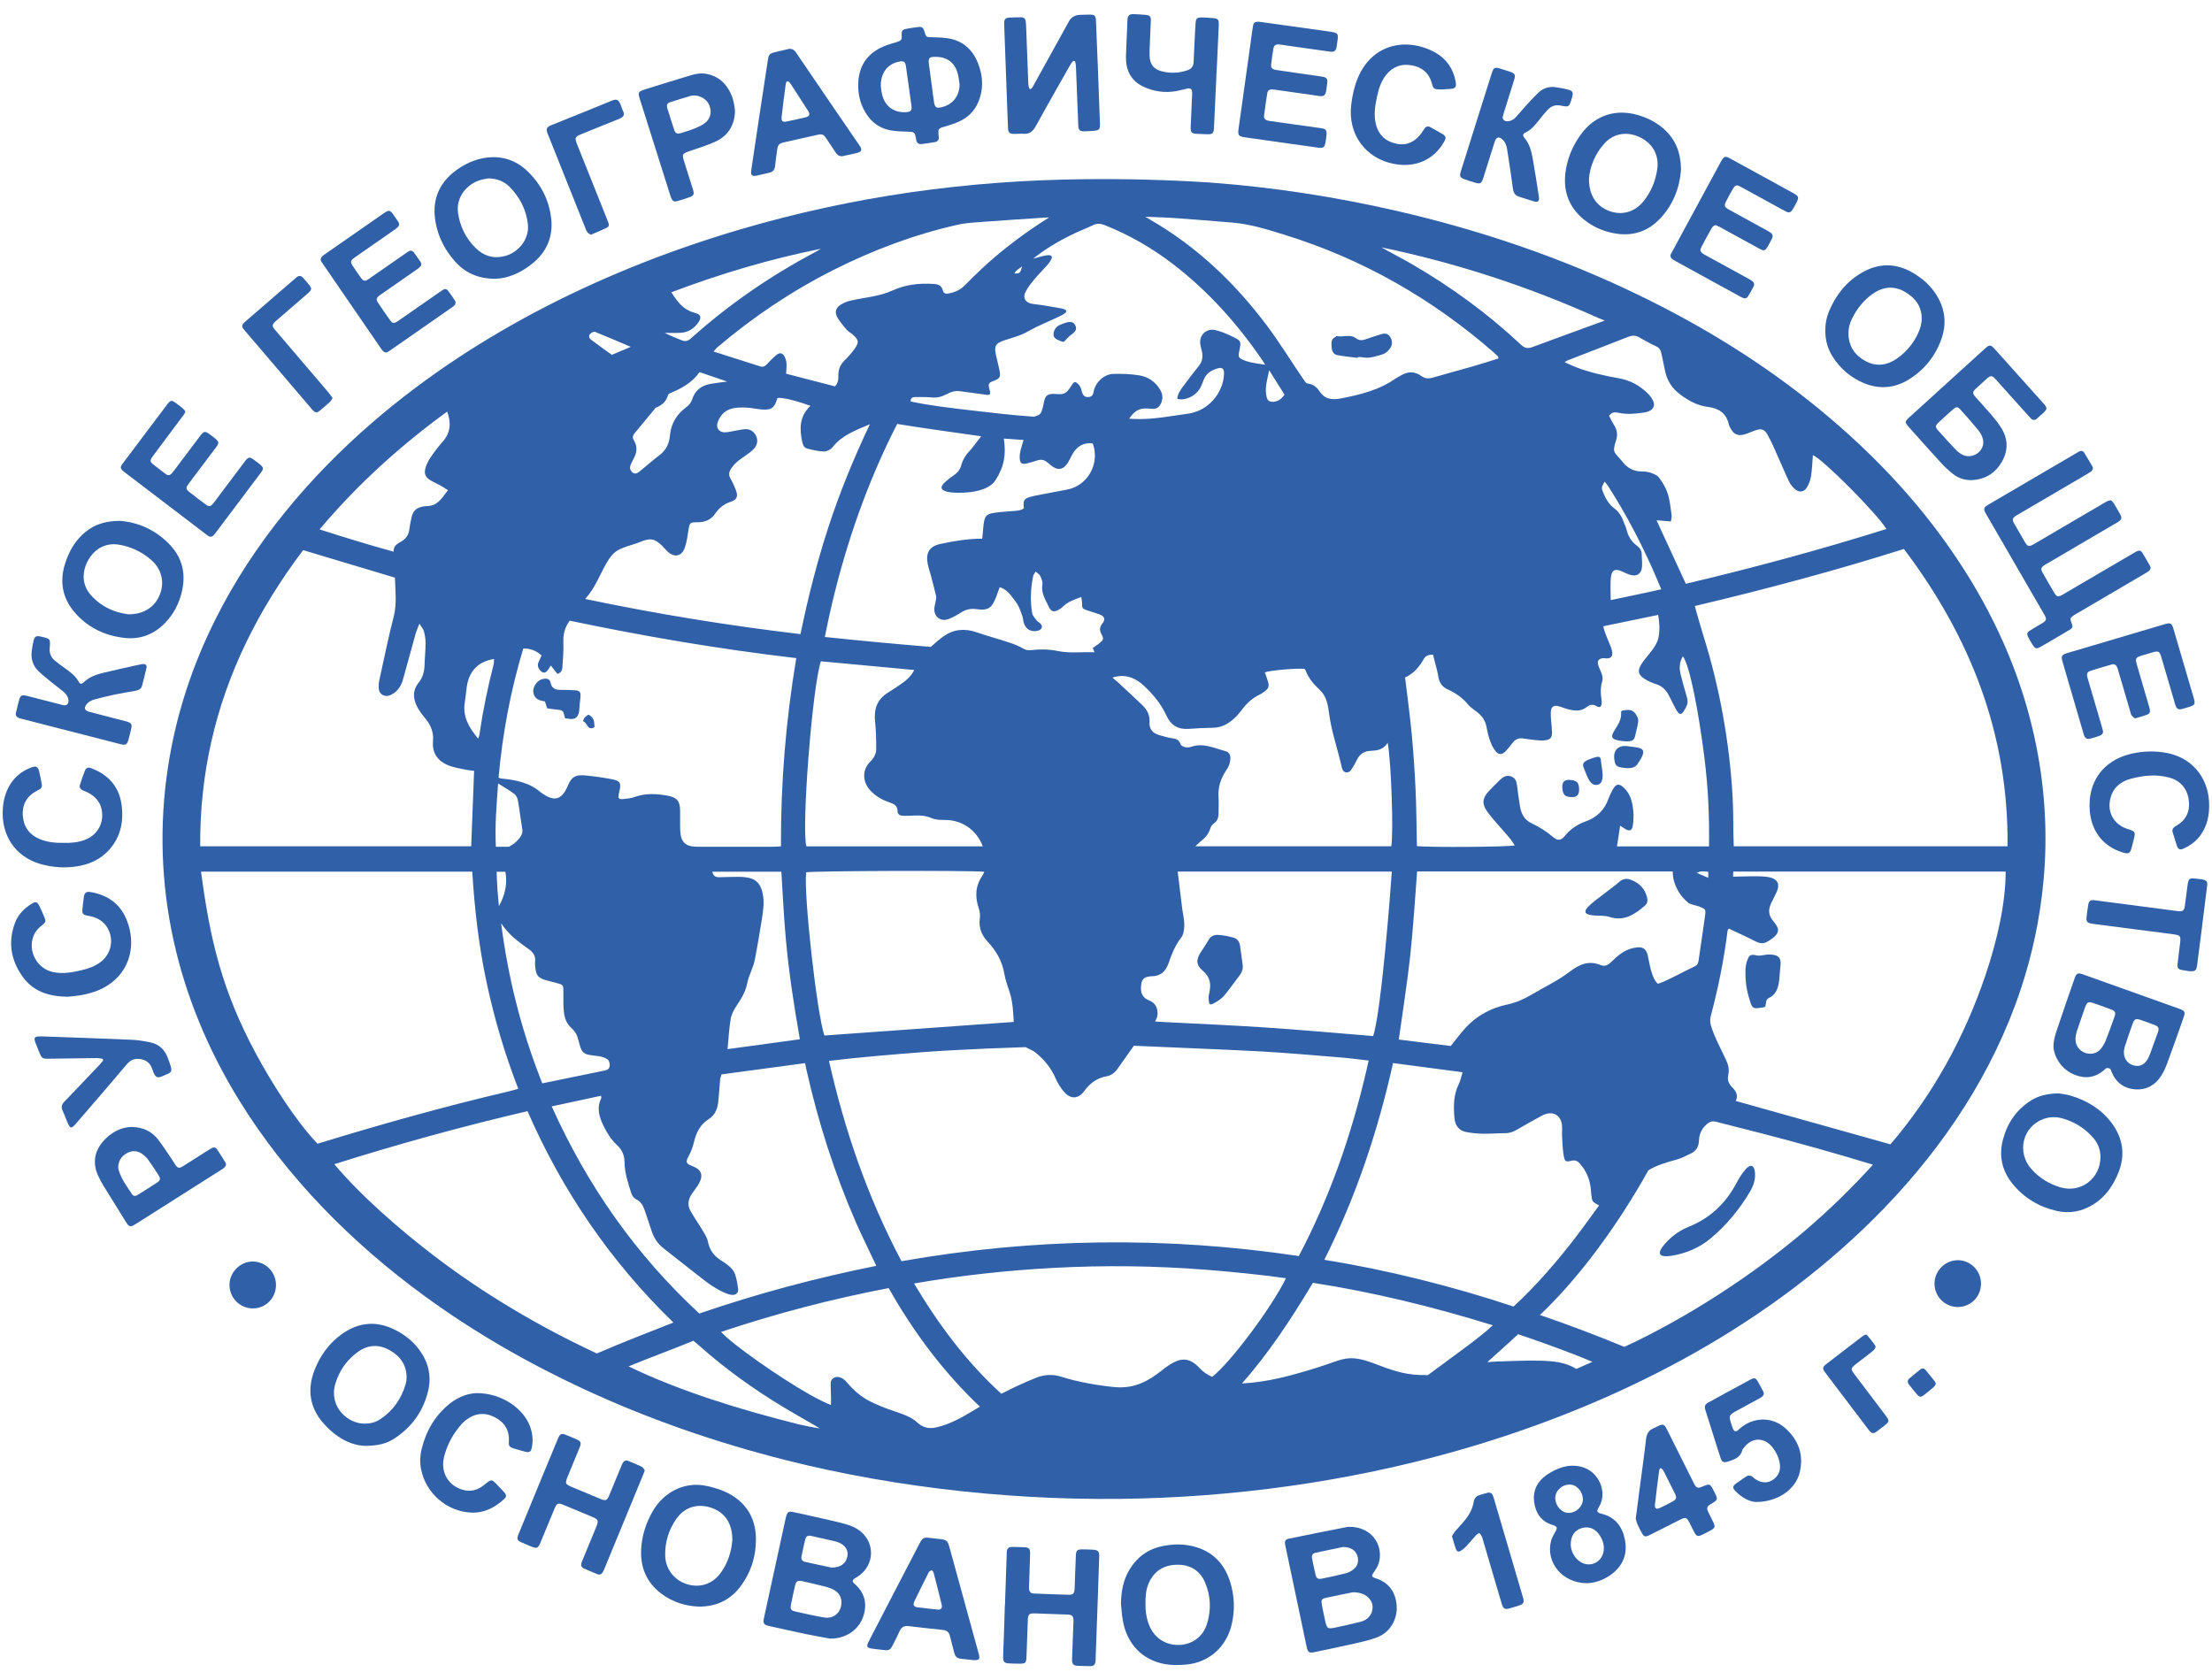 <svg width="104" height="79" viewBox="0 0 104 79" fill="none" xmlns="http://www.w3.org/2000/svg">
<g clip-path="url(#clip0_1741_147607)">
<path d="M98.311 22.173L98.104 22.305C97.078 22.907 96.051 23.508 95.024 24.11C94.954 24.151 94.882 24.19 94.813 24.234C94.609 24.363 94.59 24.426 94.707 24.632C94.863 24.91 95.024 25.186 95.186 25.46C95.337 25.715 95.385 25.727 95.637 25.58C96.719 24.947 97.8 24.312 98.881 23.678C99.26 23.456 99.264 23.457 99.482 23.834C99.55 23.952 99.622 24.069 99.686 24.189C99.773 24.355 99.754 24.426 99.601 24.533C99.549 24.569 99.492 24.597 99.437 24.63C98.379 25.25 97.321 25.87 96.263 26.491C96.209 26.523 96.151 26.552 96.1 26.589C95.96 26.692 95.941 26.76 96.027 26.913C96.206 27.231 96.388 27.547 96.575 27.86C96.703 28.075 96.763 28.087 96.992 27.953C98.09 27.311 99.187 26.668 100.284 26.025C100.331 25.997 100.377 25.967 100.425 25.942C100.57 25.868 100.646 25.873 100.729 26C100.857 26.198 100.969 26.408 101.087 26.614C101.143 26.712 101.102 26.793 101.026 26.854C100.963 26.905 100.89 26.945 100.82 26.986C99.77 27.602 98.72 28.218 97.67 28.834C97.608 28.87 97.543 28.904 97.483 28.945C97.335 29.049 97.321 29.1 97.385 29.264C97.47 29.48 97.462 29.523 97.267 29.639C96.822 29.905 96.375 30.166 95.926 30.424C95.754 30.524 95.681 30.501 95.57 30.326C95.496 30.211 95.428 30.092 95.364 29.971C95.283 29.817 95.296 29.747 95.441 29.65C95.608 29.54 95.784 29.445 95.956 29.343C96.239 29.174 96.251 29.133 96.088 28.852C95.198 27.313 94.307 25.775 93.417 24.237C93.225 23.905 93.231 23.879 93.558 23.687L97.743 21.236C97.835 21.182 97.932 21.194 97.986 21.279C98.129 21.5 98.257 21.732 98.39 21.959C98.429 22.027 98.366 22.138 98.311 22.173Z" fill="#3061A8"/>
<path d="M40.352 4.002C40.349 3.13 40.761 2.505 41.567 2.173C41.759 2.094 41.961 2.039 42.16 1.978C42.376 1.911 42.406 1.874 42.393 1.653C42.382 1.451 42.422 1.392 42.618 1.355C42.806 1.32 42.994 1.291 43.183 1.269C43.343 1.25 43.412 1.305 43.458 1.465C43.541 1.752 43.542 1.746 43.823 1.752C44.067 1.758 44.313 1.763 44.554 1.799C45.255 1.904 45.721 2.317 45.98 2.967C46.221 3.575 46.252 4.192 45.992 4.807C45.808 5.24 45.489 5.541 45.066 5.727C44.859 5.818 44.641 5.886 44.424 5.95C44.12 6.038 44.101 6.056 44.127 6.361C44.129 6.388 44.135 6.415 44.137 6.442C44.149 6.572 44.09 6.658 43.965 6.68C43.751 6.718 43.535 6.749 43.319 6.775C43.193 6.79 43.112 6.724 43.081 6.601C43.072 6.566 43.071 6.529 43.063 6.493C43.006 6.21 42.98 6.198 42.68 6.191C42.427 6.185 42.172 6.177 41.922 6.138C41.276 6.037 40.845 5.646 40.572 5.066C40.414 4.731 40.348 4.373 40.352 4.002ZM41.411 4.032C41.423 4.119 41.434 4.275 41.468 4.426C41.6 4.997 42.018 5.307 42.6 5.274C42.817 5.262 42.883 5.195 42.855 4.984C42.772 4.36 42.684 3.736 42.594 3.113C42.563 2.901 42.486 2.853 42.277 2.896C41.736 3.007 41.415 3.403 41.411 4.032ZM45.116 3.971C45.094 3.827 45.08 3.682 45.049 3.54C44.924 2.964 44.55 2.667 43.964 2.672C43.694 2.674 43.64 2.73 43.672 2.995C43.717 3.358 43.768 3.719 43.817 4.081C43.851 4.334 43.879 4.589 43.921 4.841C43.954 5.033 44.03 5.086 44.193 5.058C44.763 4.958 45.11 4.544 45.116 3.971Z" fill="#3061A8"/>
<path d="M39.038 77.053C38.745 76.999 38.316 76.927 37.891 76.839C37.323 76.722 36.758 76.592 36.192 76.467C35.897 76.401 35.862 76.346 35.925 76.053C36.262 74.504 36.599 72.954 36.937 71.405C36.944 71.369 36.953 71.334 36.963 71.299C37.022 71.104 37.08 71.06 37.279 71.099C37.616 71.166 37.952 71.243 38.288 71.32C38.756 71.426 39.225 71.526 39.689 71.649C39.897 71.704 40.109 71.779 40.292 71.89C41.179 72.431 41.169 73.629 40.282 74.165C40.251 74.184 40.216 74.197 40.187 74.218C40.071 74.299 40.063 74.358 40.156 74.458C40.181 74.484 40.213 74.503 40.239 74.528C40.618 74.892 40.757 75.326 40.636 75.845C40.471 76.55 39.872 77.049 39.038 77.053ZM39.562 75.358C39.565 75.071 39.419 74.873 39.177 74.745C39.066 74.686 38.944 74.643 38.822 74.612C38.453 74.519 38.082 74.432 37.711 74.349C37.508 74.304 37.427 74.356 37.378 74.565C37.31 74.858 37.25 75.153 37.19 75.448C37.147 75.663 37.181 75.73 37.395 75.778C37.846 75.88 38.298 75.982 38.753 76.059C39.203 76.136 39.556 75.817 39.562 75.358ZM39.089 73.711C39.533 73.716 39.784 73.51 39.843 73.176C39.894 72.894 39.734 72.65 39.42 72.528C39.377 72.511 39.335 72.495 39.291 72.484C38.911 72.397 38.532 72.308 38.151 72.225C37.987 72.189 37.899 72.232 37.86 72.382C37.793 72.647 37.741 72.916 37.685 73.184C37.658 73.311 37.713 73.411 37.833 73.438C38.283 73.543 38.735 73.635 39.089 73.711Z" fill="#3061A8"/>
<path d="M63.442 71.797C64.31 71.785 64.93 72.413 64.876 73.221C64.859 73.484 64.757 73.713 64.6 73.922C64.465 74.103 64.479 74.152 64.701 74.223C65.293 74.411 65.637 74.88 65.668 75.536C65.698 76.175 65.34 76.762 64.755 76.989C64.427 77.115 64.079 77.194 63.736 77.273C63.091 77.42 62.443 77.552 61.796 77.689C61.556 77.74 61.488 77.697 61.437 77.454C61.1 75.858 60.764 74.262 60.429 72.665C60.389 72.476 60.425 72.388 60.593 72.353C61.506 72.164 62.421 71.984 63.336 71.803C63.38 71.794 63.426 71.798 63.442 71.797ZM63.609 74.873C63.279 74.941 62.79 75.034 62.304 75.143C62.148 75.178 62.112 75.255 62.143 75.434C62.184 75.667 62.237 75.898 62.287 76.13C62.392 76.613 62.393 76.617 62.875 76.513C63.238 76.435 63.6 76.353 63.96 76.262C64.199 76.202 64.392 76.07 64.486 75.829C64.673 75.353 64.308 74.865 63.609 74.873ZM63.149 72.744C62.772 72.823 62.301 72.916 61.833 73.022C61.717 73.048 61.658 73.144 61.687 73.276C61.742 73.534 61.789 73.795 61.853 74.051C61.896 74.226 61.972 74.268 62.153 74.231C62.525 74.154 62.898 74.077 63.267 73.983C63.395 73.95 63.522 73.883 63.628 73.803C63.841 73.639 63.9 73.391 63.81 73.139C63.725 72.898 63.509 72.747 63.149 72.744Z" fill="#3061A8"/>
<path d="M96.68 48.509C96.96 47.671 97.25 46.836 97.541 46.002C97.625 45.761 97.691 45.732 97.927 45.816C99.438 46.354 100.949 46.893 102.459 47.434C102.731 47.531 102.756 47.587 102.659 47.86C102.407 48.573 102.157 49.286 101.896 49.995C101.821 50.199 101.728 50.401 101.613 50.585C101.334 51.029 100.914 51.259 100.399 51.225C99.871 51.19 99.484 50.906 99.277 50.401C99.256 50.351 99.243 50.285 99.205 50.257C99.162 50.227 99.091 50.215 99.04 50.228C98.993 50.239 98.958 50.296 98.916 50.331C98.499 50.675 98.039 50.74 97.541 50.539C97.013 50.326 96.643 49.852 96.556 49.323C96.518 49.085 96.605 48.734 96.68 48.509ZM98.781 49.31C98.868 49.197 98.947 49.069 99 48.936C99.148 48.564 99.283 48.187 99.416 47.81C99.483 47.621 99.447 47.54 99.264 47.47C98.976 47.359 98.686 47.258 98.394 47.159C98.196 47.092 98.119 47.129 98.044 47.336C97.909 47.713 97.781 48.092 97.653 48.472C97.624 48.558 97.603 48.647 97.59 48.737C97.542 49.071 97.698 49.354 97.966 49.48C98.244 49.61 98.585 49.565 98.781 49.31ZM99.869 49.616C99.916 49.852 100.069 50.02 100.288 50.09C100.554 50.175 100.782 50.095 100.946 49.849C101.001 49.767 101.044 49.674 101.079 49.581C101.207 49.24 101.331 48.898 101.452 48.555C101.527 48.34 101.491 48.269 101.271 48.185C101.069 48.107 100.863 48.036 100.658 47.965C100.419 47.882 100.35 47.909 100.266 48.141C100.143 48.483 100.028 48.828 99.915 49.174C99.867 49.32 99.84 49.465 99.869 49.616Z" fill="#3061A8"/>
<path d="M92.685 22.577C92.365 22.577 92.071 22.488 91.823 22.288C91.626 22.129 91.436 21.957 91.264 21.77C90.754 21.214 90.253 20.648 89.75 20.084C89.549 19.859 89.549 19.823 89.772 19.62C90.955 18.543 92.14 17.467 93.326 16.391C93.54 16.197 93.594 16.2 93.792 16.42C94.558 17.273 95.323 18.127 96.087 18.982C96.263 19.179 96.259 19.234 96.073 19.411C95.975 19.505 95.872 19.595 95.77 19.685C95.67 19.774 95.573 19.766 95.481 19.674C95.436 19.628 95.394 19.581 95.352 19.533C94.854 18.978 94.356 18.421 93.857 17.867C93.648 17.635 93.605 17.634 93.372 17.842C93.216 17.981 93.06 18.121 92.908 18.265C92.73 18.433 92.726 18.492 92.886 18.674C93.132 18.954 93.389 19.225 93.631 19.51C93.789 19.696 93.943 19.89 94.075 20.096C94.412 20.617 94.43 21.166 94.127 21.701C93.813 22.256 93.327 22.555 92.685 22.577ZM93.246 20.805C93.246 20.634 93.177 20.431 92.997 20.21C92.732 19.885 92.454 19.572 92.174 19.262C92.044 19.118 91.973 19.119 91.827 19.247C91.594 19.451 91.365 19.659 91.14 19.871C90.985 20.018 90.981 20.082 91.122 20.24C91.394 20.546 91.67 20.849 91.953 21.145C92.039 21.236 92.144 21.317 92.254 21.376C92.686 21.606 93.244 21.28 93.246 20.805Z" fill="#3061A8"/>
<path d="M50.299 3.086C49.765 4.03 49.225 4.971 48.705 5.923C48.565 6.177 48.4 6.317 48.104 6.29C47.979 6.279 47.851 6.296 47.724 6.297C47.452 6.3 47.403 6.255 47.391 5.988L47.216 1.251C47.213 1.187 47.21 1.123 47.211 1.059C47.212 0.916 47.292 0.837 47.428 0.829C47.627 0.817 47.827 0.813 48.026 0.813C48.143 0.813 48.212 0.888 48.226 0.999C48.242 1.117 48.244 1.236 48.249 1.354C48.282 2.203 48.313 3.052 48.346 3.901C48.352 4.051 48.39 4.347 48.555 4.084L50.235 1.045C50.367 0.799 50.529 0.704 50.815 0.697L51.195 0.688C51.467 0.682 51.518 0.726 51.529 0.993C51.562 1.777 51.595 2.562 51.625 3.347C51.657 4.168 51.685 4.99 51.715 5.811C51.725 6.082 51.684 6.132 51.417 6.152C51.263 6.163 51.109 6.176 50.955 6.175C50.775 6.174 50.712 6.115 50.698 5.931L50.588 3.165C50.573 2.791 50.483 2.76 50.299 3.086Z" fill="#3061A8"/>
<path d="M32.863 75.548C32.238 75.525 31.619 75.338 31.081 74.93C30.397 74.41 30.101 73.698 30.145 72.85C30.18 72.194 30.381 71.579 30.718 71.012C31.151 70.284 32.076 69.615 33.252 69.879C33.568 69.95 33.889 70.042 34.178 70.185C35.05 70.619 35.524 71.343 35.541 72.324C35.555 73.168 35.31 73.949 34.794 74.624C34.321 75.242 33.685 75.545 32.863 75.548ZM34.432 72.426C34.436 71.618 34.075 71.112 33.433 70.897C32.793 70.684 32.185 70.868 31.798 71.422C31.44 71.935 31.261 72.517 31.275 73.146C31.288 73.779 31.693 74.3 32.292 74.49C32.891 74.68 33.481 74.498 33.867 73.986C34.24 73.49 34.392 72.913 34.432 72.426Z" fill="#3061A8"/>
<path d="M17.174 67.988C16.45 67.968 15.749 67.557 15.188 66.906C14.561 66.18 14.439 65.34 14.78 64.447C15.038 63.769 15.45 63.188 16.036 62.759C16.79 62.206 17.61 62.086 18.474 62.486C18.959 62.709 19.38 63.026 19.703 63.459C20.129 64.03 20.296 64.675 20.137 65.371C19.916 66.338 19.375 67.097 18.548 67.641C18.182 67.882 17.771 67.986 17.174 67.988ZM17.154 66.942C17.415 66.944 17.66 66.88 17.877 66.737C18.476 66.34 18.866 65.784 19.07 65.095C19.098 65 19.115 64.898 19.116 64.799C19.125 64.186 18.816 63.762 18.302 63.479C17.803 63.203 17.302 63.235 16.839 63.562C16.319 63.93 15.961 64.435 15.774 65.044C15.428 66.166 16.389 66.969 17.154 66.942Z" fill="#3061A8"/>
<path d="M52.703 75.409C52.713 74.85 52.803 74.316 53.092 73.829C53.44 73.243 53.937 72.862 54.604 72.714C55.042 72.617 55.484 72.592 55.927 72.675C56.903 72.858 57.538 73.439 57.835 74.38C58.042 75.034 58.068 75.707 57.911 76.382C57.667 77.437 56.85 78.174 55.775 78.272C55.444 78.302 55.099 78.308 54.773 78.251C53.706 78.064 52.982 77.3 52.79 76.197C52.745 75.937 52.731 75.671 52.703 75.409ZM53.855 75.425C53.852 75.752 53.898 76.121 54.05 76.47C54.299 77.044 54.829 77.373 55.459 77.349C56.05 77.327 56.558 76.961 56.743 76.377C56.954 75.711 56.929 75.038 56.651 74.397C56.409 73.838 55.946 73.572 55.35 73.578C54.737 73.585 54.27 73.856 54.012 74.437C53.88 74.735 53.852 75.052 53.855 75.425Z" fill="#3061A8"/>
<path d="M79.035 7.989C78.977 8.8 78.677 9.62 78.045 10.286C77.45 10.913 76.707 11.131 75.859 10.964C75.343 10.863 74.873 10.653 74.465 10.319C73.793 9.769 73.504 9.046 73.594 8.187C73.667 7.484 73.935 6.844 74.358 6.28C75 5.423 75.967 5.109 76.994 5.406C77.39 5.52 77.759 5.691 78.086 5.945C78.716 6.436 79.029 7.084 79.035 7.989ZM74.708 8.395C74.7 9.186 75.058 9.703 75.678 9.928C76.26 10.139 76.858 9.972 77.266 9.471C77.631 9.022 77.844 8.501 77.921 7.93C78.007 7.288 77.691 6.734 77.11 6.457C76.502 6.167 75.877 6.261 75.44 6.74C74.982 7.241 74.754 7.848 74.708 8.395Z" fill="#3061A8"/>
<path d="M5.636 24.492C6.489 24.553 7.35 24.921 8.025 25.658C8.564 26.247 8.734 26.96 8.568 27.746C8.44 28.349 8.17 28.882 7.736 29.319C7.218 29.841 6.584 30.079 5.856 29.997C4.912 29.889 4.093 29.496 3.477 28.756C2.924 28.09 2.797 27.318 3.064 26.491C3.252 25.908 3.547 25.39 4.034 25.002C4.462 24.66 4.951 24.495 5.636 24.492ZM6.04 28.887C6.786 28.888 7.299 28.527 7.526 27.931C7.742 27.365 7.595 26.76 7.122 26.341C6.683 25.952 6.168 25.709 5.593 25.612C4.998 25.511 4.461 25.787 4.154 26.329C3.833 26.896 3.855 27.497 4.257 27.964C4.757 28.545 5.42 28.811 6.04 28.887Z" fill="#3061A8"/>
<path d="M85.82 15.541C85.816 15.236 85.869 14.941 85.985 14.659C86.304 13.886 86.801 13.252 87.52 12.83C88.308 12.368 89.123 12.353 89.924 12.821C90.386 13.09 90.781 13.435 91.062 13.898C91.451 14.536 91.53 15.219 91.285 15.922C90.998 16.741 90.479 17.39 89.744 17.845C89.056 18.27 88.325 18.318 87.582 17.994C87.003 17.74 86.536 17.341 86.188 16.809C85.938 16.426 85.814 16.001 85.82 15.541ZM86.908 15.694C86.919 16.292 87.214 16.716 87.725 16.986C88.244 17.261 88.747 17.174 89.211 16.844C89.641 16.538 89.969 16.136 90.19 15.655C90.275 15.469 90.339 15.257 90.349 15.053C90.38 14.428 90.053 13.997 89.533 13.707C89.01 13.416 88.499 13.495 88.025 13.834C87.618 14.126 87.314 14.51 87.088 14.956C86.971 15.186 86.902 15.431 86.908 15.694Z" fill="#3061A8"/>
<path d="M23.285 13.109C22.455 13.105 21.872 12.823 21.405 12.306C20.939 11.789 20.62 11.184 20.488 10.499C20.291 9.484 20.59 8.641 21.43 8.02C21.859 7.702 22.338 7.483 22.87 7.413C23.596 7.318 24.242 7.526 24.774 8.026C25.418 8.632 25.814 9.389 25.915 10.271C26.013 11.13 25.704 11.85 25.029 12.395C24.485 12.835 23.868 13.097 23.285 13.109ZM22.971 8.388C22.9 8.4 22.792 8.413 22.687 8.438C21.939 8.615 21.434 9.287 21.534 10.004C21.623 10.646 21.901 11.209 22.363 11.662C22.736 12.028 23.189 12.178 23.712 12.047C24.397 11.876 24.892 11.226 24.82 10.553C24.746 9.867 24.444 9.28 23.964 8.792C23.705 8.529 23.379 8.4 22.971 8.388Z" fill="#3061A8"/>
<path d="M96.795 51.414C96.912 51.436 97.14 51.457 97.355 51.521C98.13 51.752 98.803 52.16 99.29 52.817C99.807 53.517 99.933 54.294 99.608 55.119C99.362 55.742 98.996 56.279 98.417 56.639C97.884 56.97 97.305 57.08 96.694 56.94C95.864 56.75 95.163 56.33 94.622 55.666C94.123 55.054 93.971 54.346 94.172 53.583C94.375 52.818 94.796 52.19 95.472 51.759C95.84 51.524 96.251 51.421 96.795 51.414ZM98.755 54.415C98.761 54.017 98.6 53.686 98.332 53.409C97.96 53.022 97.513 52.749 96.997 52.598C96.694 52.51 96.39 52.507 96.089 52.614C95.095 52.965 94.797 54.184 95.518 54.984C95.891 55.398 96.358 55.684 96.89 55.836C97.844 56.109 98.752 55.409 98.755 54.415Z" fill="#3061A8"/>
<path d="M80.472 10.736C80.304 11.028 80.144 11.325 79.989 11.625C79.916 11.765 79.939 11.838 80.065 11.929C80.116 11.966 80.175 11.992 80.231 12.023C80.883 12.381 81.537 12.739 82.19 13.098C82.253 13.133 82.319 13.166 82.377 13.21C82.468 13.277 82.497 13.37 82.443 13.475C82.367 13.62 82.293 13.767 82.205 13.906C82.116 14.048 82.045 14.059 81.885 13.982C81.86 13.97 81.837 13.957 81.813 13.944C80.801 13.389 79.789 12.834 78.778 12.278C78.722 12.248 78.665 12.218 78.617 12.177C78.541 12.112 78.513 12.03 78.567 11.933C78.598 11.877 78.626 11.82 78.657 11.764C79.395 10.401 80.133 9.038 80.871 7.675C80.889 7.643 80.906 7.611 80.924 7.579C81.061 7.342 81.113 7.325 81.356 7.458C82.344 7.999 83.332 8.541 84.319 9.084C84.575 9.225 84.59 9.285 84.459 9.536C84.408 9.632 84.358 9.73 84.301 9.824C84.188 10.008 84.118 10.028 83.922 9.922C83.474 9.68 83.029 9.434 82.583 9.19C82.336 9.054 82.091 8.916 81.842 8.783C81.647 8.679 81.583 8.696 81.469 8.891C81.363 9.072 81.265 9.257 81.167 9.443C81.049 9.666 81.066 9.732 81.29 9.857C81.822 10.153 82.357 10.443 82.891 10.736C82.994 10.793 83.101 10.845 83.2 10.909C83.356 11.008 83.377 11.083 83.295 11.25C83.235 11.373 83.171 11.494 83.1 11.611C82.993 11.789 82.928 11.807 82.745 11.708C82.123 11.369 81.502 11.027 80.88 10.686C80.827 10.657 80.771 10.631 80.706 10.601C80.613 10.557 80.519 10.652 80.472 10.736Z" fill="#3061A8"/>
<path d="M30.316 69.141C30.282 69.231 30.261 69.291 30.237 69.35C29.63 70.825 29.022 72.3 28.414 73.775C28.39 73.833 28.366 73.894 28.33 73.945C28.273 74.025 28.197 74.068 28.095 74.025C27.886 73.937 27.672 73.858 27.468 73.76C27.314 73.687 27.291 73.6 27.364 73.42C27.584 72.88 27.809 72.342 28.032 71.803C28.155 71.504 28.135 71.45 27.843 71.327C27.392 71.137 26.94 70.949 26.487 70.762C26.24 70.66 26.178 70.684 26.073 70.936C25.851 71.466 25.635 71.998 25.414 72.528C25.295 72.812 25.242 72.833 24.964 72.718C24.821 72.659 24.678 72.601 24.538 72.537C24.309 72.434 24.285 72.374 24.382 72.135C24.72 71.308 25.061 70.482 25.401 69.656C25.665 69.016 25.931 68.376 26.196 67.736C26.22 67.677 26.239 67.615 26.271 67.56C26.346 67.43 26.42 67.401 26.564 67.456C26.75 67.528 26.935 67.604 27.117 67.687C27.312 67.777 27.34 67.848 27.257 68.054C27.08 68.494 26.897 68.931 26.716 69.369C26.55 69.773 26.553 69.783 26.951 69.95C27.378 70.128 27.804 70.309 28.232 70.485C28.478 70.587 28.541 70.561 28.646 70.31C28.833 69.865 29.015 69.417 29.199 68.97C29.224 68.911 29.244 68.85 29.277 68.796C29.334 68.701 29.419 68.649 29.53 68.694C29.749 68.782 29.968 68.869 30.18 68.973C30.241 69.004 30.276 69.09 30.316 69.141Z" fill="#3061A8"/>
<path d="M18.6 10.765C18.245 11.02 17.885 11.266 17.526 11.515C17.243 11.713 16.957 11.908 16.676 12.109C16.466 12.259 16.459 12.316 16.603 12.532C16.72 12.706 16.835 12.881 16.959 13.05C17.093 13.232 17.156 13.243 17.341 13.115C17.903 12.728 18.462 12.338 19.022 11.948C19.075 11.912 19.128 11.878 19.179 11.839C19.288 11.758 19.388 11.777 19.465 11.878C19.575 12.023 19.674 12.176 19.777 12.326C19.833 12.409 19.809 12.488 19.748 12.55C19.692 12.608 19.622 12.654 19.555 12.701C19.033 13.065 18.511 13.428 17.988 13.792C17.936 13.828 17.881 13.862 17.832 13.902C17.685 14.025 17.673 14.085 17.783 14.249C17.959 14.515 18.139 14.778 18.325 15.038C18.453 15.216 18.522 15.226 18.709 15.097C19.352 14.653 19.993 14.204 20.635 13.758C20.695 13.716 20.756 13.677 20.816 13.635C20.905 13.573 20.996 13.584 21.059 13.664C21.176 13.815 21.285 13.973 21.389 14.133C21.446 14.221 21.421 14.311 21.345 14.379C21.291 14.427 21.23 14.468 21.17 14.51C20.245 15.154 19.319 15.798 18.393 16.442C18.349 16.473 18.305 16.505 18.259 16.534C18.158 16.599 18.067 16.579 17.992 16.492C17.944 16.437 17.904 16.376 17.863 16.316C16.98 15.031 16.098 13.746 15.216 12.461C15.18 12.409 15.142 12.357 15.11 12.302C15.056 12.211 15.072 12.125 15.148 12.055C15.194 12.012 15.247 11.975 15.299 11.938C16.209 11.304 17.119 10.67 18.03 10.037C18.288 9.858 18.334 9.866 18.511 10.117C18.585 10.221 18.656 10.326 18.727 10.433C18.819 10.574 18.725 10.676 18.6 10.765Z" fill="#3061A8"/>
<path d="M100.383 33.782C100.335 33.742 100.263 33.703 100.221 33.642C100.181 33.585 100.17 33.507 100.15 33.437C99.967 32.816 99.786 32.195 99.603 31.574C99.583 31.504 99.566 31.431 99.535 31.366C99.487 31.267 99.405 31.211 99.291 31.244C98.96 31.34 98.628 31.433 98.3 31.54C98.124 31.598 98.093 31.681 98.152 31.887C98.298 32.395 98.45 32.901 98.599 33.409C98.684 33.697 98.77 33.986 98.851 34.275C98.906 34.472 98.872 34.542 98.686 34.609C98.55 34.658 98.411 34.699 98.27 34.734C98.126 34.769 98.047 34.725 97.989 34.59C97.967 34.54 97.956 34.485 97.941 34.433C97.621 33.339 97.301 32.245 96.983 31.151C96.893 30.844 96.92 30.791 97.224 30.7C98.736 30.251 100.249 29.804 101.761 29.356C102.055 29.269 102.107 29.296 102.193 29.587C102.513 30.671 102.83 31.756 103.147 32.841C103.222 33.098 103.189 33.157 102.935 33.239C102.823 33.276 102.71 33.308 102.596 33.338C102.424 33.383 102.349 33.343 102.285 33.174C102.259 33.106 102.243 33.034 102.223 32.964C102.023 32.282 101.823 31.599 101.622 30.918C101.534 30.621 101.484 30.595 101.196 30.679C101.021 30.729 100.847 30.779 100.674 30.834C100.414 30.917 100.386 30.969 100.461 31.231C100.651 31.888 100.844 32.544 101.035 33.2C101.13 33.526 101.109 33.564 100.78 33.664C100.659 33.701 100.537 33.736 100.383 33.782Z" fill="#3061A8"/>
<path d="M8.655 19.482L7.258 21.353C7.219 21.404 7.179 21.453 7.144 21.506C7.055 21.642 7.054 21.714 7.176 21.815C7.379 21.983 7.593 22.137 7.803 22.297C7.9 22.371 7.992 22.352 8.069 22.268C8.137 22.195 8.195 22.113 8.255 22.033C8.633 21.531 9.01 21.027 9.388 20.526C9.594 20.254 9.634 20.25 9.911 20.46C9.984 20.515 10.058 20.568 10.127 20.627C10.294 20.77 10.305 20.837 10.17 21.018C9.877 21.413 9.579 21.804 9.283 22.197C9.14 22.386 8.995 22.574 8.857 22.766C8.732 22.937 8.737 23.003 8.899 23.132C9.155 23.337 9.416 23.535 9.68 23.728C9.827 23.836 9.903 23.822 10.025 23.671C10.151 23.515 10.268 23.352 10.388 23.192C10.761 22.697 11.131 22.201 11.506 21.707C11.683 21.473 11.736 21.468 11.969 21.642C12.049 21.702 12.13 21.761 12.207 21.824C12.398 21.981 12.407 22.033 12.263 22.229C12.09 22.464 11.913 22.696 11.738 22.928C11.218 23.62 10.697 24.311 10.177 25.003C10.139 25.054 10.102 25.106 10.059 25.154C9.975 25.249 9.879 25.27 9.772 25.189C9.729 25.156 9.685 25.123 9.642 25.09C8.405 24.148 7.169 23.205 5.933 22.262C5.896 22.235 5.859 22.208 5.824 22.179C5.648 22.03 5.636 21.973 5.771 21.793C6.465 20.867 7.161 19.943 7.859 19.02C8.019 18.809 8.07 18.805 8.28 18.959C8.389 19.041 8.5 19.121 8.602 19.211C8.724 19.317 8.735 19.375 8.655 19.482Z" fill="#3061A8"/>
<path d="M47.249 75.49C47.276 74.714 47.303 73.938 47.329 73.162C47.332 73.089 47.329 73.015 47.339 72.943C47.354 72.818 47.427 72.742 47.555 72.742C47.773 72.743 47.991 72.743 48.208 72.759C48.386 72.773 48.438 72.85 48.432 73.063C48.42 73.52 48.403 73.976 48.388 74.433C48.385 74.515 48.375 74.597 48.378 74.679C48.384 74.84 48.449 74.924 48.604 74.931C49.157 74.957 49.71 74.976 50.264 74.99C50.441 74.994 50.506 74.927 50.522 74.744C50.536 74.58 50.533 74.415 50.539 74.251C50.553 73.877 50.565 73.502 50.584 73.128C50.596 72.907 50.651 72.857 50.867 72.856C51.04 72.856 51.212 72.861 51.385 72.871C51.629 72.887 51.688 72.947 51.681 73.193C51.661 73.86 51.636 74.526 51.613 75.193C51.581 76.106 51.548 77.019 51.515 77.932C51.513 78.005 51.516 78.079 51.504 78.15C51.484 78.274 51.411 78.347 51.282 78.346C51.064 78.343 50.846 78.344 50.629 78.328C50.455 78.316 50.397 78.23 50.404 78.023C50.423 77.475 50.444 76.928 50.465 76.38C50.467 76.325 50.472 76.27 50.472 76.216C50.471 76.002 50.412 75.931 50.207 75.922C49.69 75.9 49.173 75.881 48.656 75.866C48.387 75.859 48.335 75.907 48.324 76.177C48.3 76.752 48.283 77.327 48.262 77.902C48.251 78.2 48.216 78.234 47.924 78.23C47.761 78.228 47.597 78.227 47.434 78.217C47.222 78.204 47.161 78.142 47.164 77.928C47.17 77.599 47.187 77.27 47.198 76.942C47.214 76.458 47.228 75.974 47.244 75.49C47.245 75.49 47.247 75.49 47.249 75.49Z" fill="#3061A8"/>
<path d="M59.204 1.024C59.634 1.083 60.084 1.144 60.532 1.207C61.197 1.3 61.861 1.391 62.525 1.488C62.914 1.545 62.937 1.581 62.876 1.963C62.863 2.044 62.858 2.127 62.843 2.207C62.809 2.394 62.729 2.455 62.541 2.429C61.895 2.34 61.249 2.248 60.602 2.157C60.45 2.136 60.298 2.108 60.145 2.091C59.99 2.073 59.897 2.132 59.87 2.285C59.826 2.536 59.791 2.79 59.764 3.044C59.748 3.187 59.817 3.259 59.992 3.288C60.341 3.344 60.692 3.392 61.042 3.442C61.41 3.495 61.778 3.545 62.145 3.601C62.387 3.639 62.431 3.706 62.396 3.954C62.381 4.062 62.369 4.171 62.351 4.279C62.316 4.484 62.236 4.544 62.033 4.515C61.36 4.42 60.688 4.322 60.014 4.227C59.943 4.216 59.87 4.207 59.798 4.205C59.682 4.202 59.602 4.262 59.584 4.374C59.528 4.726 59.474 5.078 59.432 5.431C59.413 5.583 59.497 5.659 59.684 5.687C60.069 5.743 60.455 5.797 60.841 5.85C61.263 5.909 61.686 5.966 62.107 6.026C62.337 6.058 62.387 6.121 62.367 6.35C62.357 6.468 62.339 6.586 62.318 6.702C62.275 6.932 62.22 6.975 61.983 6.944C61.569 6.89 61.157 6.829 60.744 6.771C60.008 6.667 59.272 6.561 58.536 6.458C58.241 6.417 58.19 6.36 58.231 6.067C58.419 4.712 58.61 3.357 58.8 2.002C58.836 1.749 58.863 1.495 58.907 1.243C58.941 1.052 58.998 1.016 59.204 1.024Z" fill="#3061A8"/>
<path d="M45.757 78.062C45.574 78.042 45.367 78.02 45.159 77.997C44.993 77.979 44.904 77.883 44.865 77.722C44.801 77.456 44.724 77.194 44.662 76.927C44.62 76.751 44.515 76.664 44.341 76.645C43.801 76.586 43.259 76.533 42.72 76.465C42.505 76.438 42.378 76.517 42.292 76.71C42.192 76.935 42.079 77.154 41.966 77.373C41.855 77.588 41.791 77.618 41.554 77.589C41.366 77.567 41.176 77.55 40.988 77.521C40.76 77.486 40.724 77.418 40.831 77.211C41.214 76.465 41.602 75.722 41.987 74.978C42.399 74.186 42.81 73.393 43.222 72.601C43.379 72.3 43.424 72.278 43.758 72.322C43.893 72.339 44.029 72.352 44.164 72.367C44.51 72.405 44.554 72.44 44.646 72.777C44.977 73.981 45.307 75.185 45.638 76.389C45.763 76.846 45.892 77.303 46.015 77.76C46.086 78.025 46.044 78.076 45.757 78.062ZM44.121 75.69C44.242 75.686 44.311 75.612 44.275 75.458C44.155 74.954 44.025 74.453 43.894 73.952C43.882 73.907 43.825 73.835 43.802 73.84C43.751 73.851 43.688 73.892 43.665 73.939C43.434 74.392 43.208 74.847 42.988 75.305C42.914 75.459 42.963 75.556 43.128 75.579C43.45 75.623 43.774 75.652 44.121 75.69Z" fill="#3061A8"/>
<path d="M39.602 7.346C39.424 7.355 39.349 7.261 39.282 7.161C39.145 6.958 39.012 6.751 38.874 6.547C38.708 6.301 38.672 6.287 38.379 6.352C37.875 6.463 37.371 6.576 36.867 6.691C36.624 6.747 36.57 6.811 36.538 7.057C36.507 7.301 36.466 7.544 36.444 7.789C36.426 7.98 36.342 8.089 36.152 8.126C35.957 8.165 35.765 8.221 35.569 8.26C35.355 8.304 35.288 8.235 35.32 8.011C35.44 7.199 35.56 6.387 35.683 5.576C35.82 4.665 35.961 3.755 36.099 2.845C36.143 2.557 36.178 2.516 36.459 2.448C36.653 2.402 36.848 2.36 37.041 2.311C37.203 2.27 37.324 2.319 37.417 2.457C37.559 2.668 37.704 2.878 37.847 3.089C38.689 4.322 39.526 5.559 40.375 6.788C40.541 7.028 40.579 7.136 40.201 7.215C39.988 7.26 39.776 7.308 39.602 7.346ZM36.938 3.984C36.87 4.489 36.805 4.994 36.749 5.5C36.727 5.694 36.796 5.752 36.981 5.714C37.274 5.655 37.565 5.592 37.855 5.521C38.071 5.469 38.103 5.383 37.981 5.192C37.723 4.786 37.461 4.382 37.198 3.979C37.102 3.832 36.975 3.713 36.938 3.984Z" fill="#3061A8"/>
<path d="M3.22 32.938C3.21 32.778 3.12 32.641 2.992 32.533C2.812 32.381 2.619 32.243 2.436 32.094C2.225 31.921 2.011 31.751 1.814 31.564C1.554 31.316 1.451 31 1.489 30.643C1.507 30.48 1.534 30.317 1.571 30.157C1.627 29.917 1.696 29.881 1.941 29.938C2.369 30.038 2.373 30.038 2.337 30.47C2.317 30.708 2.389 30.906 2.568 31.055C2.729 31.189 2.899 31.312 3.069 31.433C3.305 31.604 3.539 31.772 3.688 32.037C3.767 32.179 3.831 32.187 3.945 32.076C4.214 31.818 4.551 31.711 4.895 31.628C5.458 31.49 6.027 31.371 6.593 31.245C6.637 31.235 6.683 31.226 6.728 31.225C6.855 31.224 6.915 31.283 6.886 31.413C6.823 31.698 6.752 31.981 6.672 32.262C6.629 32.413 6.494 32.459 6.355 32.484C6.025 32.544 5.693 32.598 5.365 32.667C5.055 32.733 4.747 32.81 4.44 32.891C4.28 32.934 4.137 33.014 4.041 33.159C3.956 33.287 3.979 33.378 4.118 33.446C4.166 33.469 4.222 33.478 4.274 33.491C4.818 33.633 5.363 33.773 5.907 33.915C6.195 33.99 6.226 34.044 6.153 34.339C6.119 34.48 6.084 34.622 6.046 34.763C5.976 35.017 5.911 35.056 5.653 34.99C4.59 34.718 3.527 34.445 2.464 34.172C1.999 34.053 1.533 33.933 1.068 33.813C1.006 33.797 0.943 33.785 0.885 33.76C0.772 33.711 0.718 33.63 0.753 33.499C0.802 33.314 0.84 33.126 0.89 32.941C0.956 32.699 1.02 32.66 1.264 32.721C1.783 32.851 2.301 32.986 2.819 33.119C2.88 33.135 2.942 33.156 3.004 33.162C3.148 33.176 3.223 33.102 3.22 32.938Z" fill="#3061A8"/>
<path d="M70.797 5.703C71.02 5.712 71.153 5.633 71.261 5.518C71.428 5.339 71.582 5.146 71.748 4.965C71.938 4.758 72.128 4.549 72.331 4.355C72.554 4.143 72.83 4.058 73.134 4.099C73.34 4.127 73.546 4.165 73.746 4.219C73.939 4.271 73.973 4.352 73.923 4.542C73.913 4.577 73.904 4.612 73.893 4.647C73.772 5.038 73.77 5.044 73.363 4.962C73.123 4.914 72.93 4.993 72.772 5.158C72.615 5.322 72.474 5.502 72.333 5.68C72.162 5.895 71.989 6.102 71.734 6.226C71.593 6.295 71.576 6.369 71.672 6.482C71.906 6.758 71.998 7.09 72.059 7.433C72.165 8.034 72.258 8.638 72.352 9.242C72.386 9.466 72.314 9.527 72.095 9.463C71.877 9.399 71.664 9.322 71.446 9.259C71.247 9.201 71.158 9.077 71.131 8.867C71.051 8.253 70.956 7.64 70.86 7.028C70.83 6.836 70.765 6.655 70.604 6.529C70.473 6.426 70.376 6.447 70.301 6.6C70.273 6.656 70.258 6.72 70.239 6.78C70.075 7.302 69.912 7.824 69.746 8.345C69.652 8.641 69.601 8.667 69.316 8.578C69.168 8.532 69.021 8.488 68.876 8.437C68.641 8.356 68.609 8.292 68.685 8.05C69.037 6.928 69.39 5.807 69.744 4.685C69.875 4.268 70.005 3.85 70.14 3.434C70.224 3.174 70.279 3.148 70.537 3.227C70.684 3.272 70.832 3.316 70.977 3.366C71.233 3.453 71.264 3.513 71.186 3.765C71.019 4.305 70.847 4.843 70.681 5.383C70.661 5.45 70.635 5.537 70.66 5.591C70.689 5.652 70.774 5.685 70.797 5.703Z" fill="#3061A8"/>
<path d="M34.556 5.26C34.528 5.908 34.219 6.394 33.621 6.667C33.259 6.831 32.876 6.951 32.499 7.079C32.051 7.231 32.049 7.226 32.189 7.67C32.318 8.078 32.449 8.486 32.576 8.895C32.653 9.141 32.624 9.201 32.388 9.283C32.209 9.346 32.028 9.406 31.845 9.457C31.697 9.498 31.627 9.462 31.562 9.321C31.532 9.255 31.514 9.184 31.491 9.114C31.022 7.629 30.552 6.144 30.083 4.658C29.985 4.35 30.007 4.303 30.315 4.206C31.041 3.979 31.768 3.752 32.497 3.535C32.749 3.46 33.006 3.422 33.274 3.485C33.644 3.572 33.943 3.76 34.165 4.067C34.417 4.416 34.533 4.815 34.556 5.26ZM32.436 4.519C32.173 4.599 31.825 4.701 31.481 4.816C31.358 4.856 31.337 4.97 31.375 5.089C31.481 5.428 31.584 5.768 31.698 6.104C31.756 6.275 31.838 6.311 32.011 6.258C32.228 6.192 32.446 6.127 32.655 6.042C32.822 5.975 32.991 5.9 33.135 5.793C33.396 5.6 33.471 5.291 33.364 4.986C33.238 4.623 32.799 4.409 32.436 4.519Z" fill="#3061A8"/>
<path d="M6.184 52.992C6.734 53.003 7.133 53.201 7.429 53.579C7.669 53.886 7.877 54.22 8.098 54.543C8.145 54.611 8.183 54.684 8.23 54.751C8.362 54.939 8.416 54.953 8.608 54.835C8.871 54.672 9.13 54.504 9.391 54.339C9.56 54.232 9.727 54.122 9.898 54.019C10.053 53.926 10.125 53.932 10.222 54.071C10.353 54.257 10.466 54.455 10.588 54.648C10.655 54.754 10.618 54.841 10.536 54.914C10.489 54.956 10.432 54.988 10.379 55.022C9.052 55.864 7.724 56.706 6.397 57.547C6.122 57.721 6.079 57.713 5.904 57.433C5.556 56.877 5.21 56.32 4.867 55.761C4.773 55.605 4.685 55.444 4.611 55.278C4.354 54.706 4.428 54.166 4.829 53.694C5.196 53.261 5.667 53.005 6.184 52.992ZM5.559 54.88C5.564 54.921 5.563 54.968 5.576 55.011C5.702 55.439 5.966 55.791 6.207 56.155C6.27 56.249 6.369 56.256 6.472 56.19C6.777 55.993 7.089 55.806 7.391 55.604C7.545 55.501 7.556 55.425 7.451 55.259C7.296 55.013 7.138 54.767 6.965 54.533C6.88 54.419 6.771 54.312 6.651 54.236C6.416 54.087 6.167 54.102 5.93 54.246C5.696 54.388 5.567 54.596 5.559 54.88Z" fill="#3061A8"/>
<path d="M74.629 74.447C73.439 74.448 72.654 73.45 72.93 72.438C72.975 72.275 73.076 72.127 73.155 71.975C73.218 71.852 73.204 71.796 73.083 71.737C73.067 71.729 73.05 71.723 73.032 71.718C72.468 71.565 72.194 71.154 72.128 70.608C72.063 70.073 72.294 69.641 72.735 69.345C73.206 69.028 73.721 68.835 74.302 68.961C75.182 69.152 75.6 70.186 75.175 70.866C75.048 71.069 75.074 71.124 75.31 71.184C75.954 71.345 76.281 71.796 76.399 72.414C76.517 73.027 76.337 73.555 75.854 73.958C75.464 74.284 75.004 74.434 74.629 74.447ZM73.849 72.657C73.867 72.919 73.987 73.207 74.258 73.412C74.683 73.735 75.279 73.511 75.387 72.988C75.454 72.663 75.349 72.372 75.156 72.117C74.95 71.846 74.638 71.758 74.331 71.867C74.017 71.978 73.847 72.231 73.849 72.657ZM74.42 70.501C74.415 70.125 74.124 69.804 73.791 69.807C73.424 69.811 73.112 70.115 73.123 70.458C73.135 70.819 73.422 71.137 73.739 71.141C74.099 71.146 74.424 70.84 74.42 70.501Z" fill="#3061A8"/>
<path d="M22.421 65.508C23.556 65.508 24.595 66.198 24.922 67.078C25.042 67.402 25.072 67.735 25.003 68.074C24.964 68.268 24.89 68.315 24.697 68.265C24.513 68.216 24.329 68.166 24.148 68.109C23.954 68.047 23.91 67.99 23.924 67.794C23.962 67.257 23.723 66.879 23.26 66.641C22.786 66.398 22.331 66.45 21.909 66.774C21.844 66.824 21.781 66.878 21.727 66.939C21.317 67.392 21.023 67.915 20.878 68.51C20.694 69.263 21.113 69.923 21.85 70.077C22.197 70.149 22.502 70.04 22.762 69.825C23.12 69.529 23.113 69.541 23.434 69.883C23.528 69.982 23.627 70.077 23.714 70.181C23.818 70.306 23.82 70.38 23.701 70.49C23.266 70.893 22.764 71.153 22.157 71.127C21.004 71.079 20.003 70.203 19.794 69.066C19.737 68.758 19.748 68.447 19.822 68.142C20.035 67.273 20.466 66.538 21.171 65.983C21.577 65.663 22.048 65.516 22.421 65.508Z" fill="#3061A8"/>
<path d="M67.87 4.203C67.806 4.203 67.743 4.203 67.679 4.203C67.433 4.203 67.386 4.171 67.321 3.924C67.194 3.437 66.868 3.165 66.392 3.075C65.908 2.982 65.493 3.123 65.177 3.514C64.93 3.819 64.819 4.185 64.738 4.563C64.648 4.986 64.583 5.41 64.689 5.838C64.819 6.363 65.167 6.667 65.685 6.764C66.162 6.853 66.534 6.658 66.819 6.277C66.874 6.204 66.918 6.124 66.971 6.05C67.044 5.946 67.138 5.916 67.254 5.981C67.444 6.088 67.637 6.189 67.822 6.304C67.99 6.408 68 6.484 67.896 6.667C67.409 7.518 66.557 7.897 65.551 7.709C64.192 7.455 63.36 6.302 63.53 4.916C63.582 4.488 63.672 4.07 63.837 3.672C64.534 1.999 66.201 1.767 67.46 2.458C68.001 2.755 68.326 3.223 68.438 3.836C68.486 4.095 68.436 4.163 68.169 4.184C68.069 4.191 67.969 4.194 67.87 4.199C67.87 4.2 67.87 4.202 67.87 4.203Z" fill="#3061A8"/>
<path d="M3.007 39.634C3.336 39.643 3.67 39.614 3.989 39.494C4.546 39.284 4.862 38.775 4.797 38.181C4.751 37.754 4.509 37.462 4.137 37.271C4.057 37.23 3.971 37.2 3.888 37.162C3.775 37.109 3.72 37.023 3.762 36.896C3.834 36.68 3.903 36.462 3.987 36.251C4.047 36.099 4.137 36.065 4.291 36.123C5.115 36.438 5.625 37.014 5.726 37.914C5.797 38.549 5.709 39.155 5.341 39.694C4.957 40.257 4.417 40.586 3.756 40.714C3.122 40.836 2.491 40.802 1.872 40.618C0.734 40.28 0.027 39.288 0.136 37.977C0.176 37.504 0.316 37.067 0.618 36.69C0.853 36.396 1.154 36.202 1.502 36.077C1.698 36.006 1.787 36.056 1.838 36.264C1.88 36.432 1.911 36.603 1.945 36.773C1.996 37.023 1.976 37.064 1.747 37.179C1.27 37.419 1.036 37.821 1.073 38.355C1.109 38.879 1.377 39.245 1.852 39.449C2.216 39.606 2.605 39.641 3.007 39.634Z" fill="#3061A8"/>
<path d="M100.178 36.621C99.693 36.753 99.34 37.044 99.218 37.563C99.079 38.152 99.342 38.689 99.895 38.93C99.986 38.969 100.083 38.995 100.177 39.029C100.35 39.091 100.392 39.16 100.353 39.338C100.313 39.516 100.267 39.692 100.22 39.868C100.153 40.125 100.08 40.166 99.832 40.094C98.913 39.827 98.342 39.122 98.255 38.147C98.134 36.788 98.869 35.761 100.19 35.447C100.745 35.316 101.304 35.3 101.864 35.404C103.014 35.617 103.789 36.506 103.86 37.681C103.897 38.304 103.786 38.881 103.379 39.375C103.184 39.612 102.937 39.78 102.661 39.903C102.496 39.977 102.409 39.942 102.347 39.767C102.277 39.57 102.23 39.364 102.158 39.167C102.108 39.029 102.155 38.939 102.262 38.863C102.284 38.847 102.309 38.836 102.333 38.823C102.782 38.559 102.972 38.157 102.911 37.648C102.844 37.098 102.536 36.718 102.004 36.568C101.398 36.397 100.779 36.458 100.178 36.621Z" fill="#3061A8"/>
<path d="M3.199 46.868C2.263 46.864 1.542 46.604 1.052 45.91C0.509 45.142 0.367 44.291 0.707 43.392C0.858 42.993 1.146 42.704 1.506 42.488C1.679 42.385 1.756 42.408 1.849 42.596C1.927 42.751 1.993 42.912 2.062 43.07C2.175 43.327 2.17 43.359 1.951 43.528C1.742 43.69 1.597 43.891 1.531 44.149C1.353 44.846 1.798 45.561 2.498 45.71C2.955 45.807 3.399 45.724 3.843 45.62C4.163 45.545 4.469 45.436 4.735 45.234C5.23 44.858 5.369 44.174 5.058 43.639C4.882 43.337 4.611 43.169 4.28 43.089C4.209 43.072 4.137 43.062 4.066 43.048C3.929 43.023 3.856 42.946 3.871 42.801C3.894 42.583 3.912 42.364 3.947 42.148C3.973 41.98 4.069 41.916 4.238 41.944C5.072 42.08 5.678 42.51 5.983 43.325C6.364 44.346 6.148 45.391 5.408 46.07C4.942 46.497 4.375 46.702 3.765 46.803C3.542 46.841 3.316 46.855 3.199 46.868Z" fill="#3061A8"/>
<path d="M57.191 3.573C57.153 4.385 57.116 5.196 57.077 6.008C57.065 6.273 57.009 6.322 56.744 6.313C56.617 6.308 56.49 6.303 56.363 6.298C55.999 6.285 55.97 6.255 55.984 5.901C56.002 5.445 56.025 4.989 56.045 4.533C56.048 4.469 56.053 4.405 56.049 4.341C56.038 4.18 55.976 4.132 55.819 4.166C55.633 4.205 55.449 4.26 55.262 4.29C54.756 4.372 54.266 4.303 53.799 4.095C53.247 3.85 52.968 3.412 52.941 2.809C52.938 2.754 52.936 2.699 52.938 2.644C52.961 2.079 52.981 1.513 53.008 0.948C53.019 0.724 53.094 0.657 53.315 0.665C53.496 0.671 53.678 0.684 53.858 0.699C54.058 0.715 54.115 0.774 54.108 0.974C54.096 1.348 54.075 1.722 54.06 2.096C54.053 2.278 54.042 2.461 54.05 2.643C54.066 3.016 54.236 3.245 54.589 3.344C55 3.458 55.414 3.444 55.821 3.307C56.014 3.242 56.112 3.119 56.12 2.903C56.14 2.328 56.177 1.754 56.205 1.179C56.221 0.85 56.256 0.812 56.572 0.822C56.717 0.827 56.862 0.836 57.007 0.848C57.277 0.872 57.312 0.909 57.301 1.192C57.278 1.776 57.25 2.36 57.222 2.944C57.212 3.153 57.199 3.363 57.187 3.573C57.188 3.573 57.189 3.573 57.191 3.573Z" fill="#3061A8"/>
<path d="M82.556 70.626C82.299 70.623 81.92 70.451 81.607 70.131C81.447 69.967 81.45 69.889 81.627 69.756C81.772 69.647 81.927 69.552 82.075 69.445C82.198 69.357 82.307 69.368 82.42 69.465C82.481 69.518 82.546 69.571 82.618 69.607C82.882 69.742 83.144 69.742 83.388 69.562C83.63 69.385 83.721 69.132 83.681 68.841C83.64 68.546 83.513 68.284 83.329 68.051C82.955 67.578 82.38 67.579 82.009 68.053C81.975 68.096 81.932 68.139 81.918 68.189C81.827 68.534 81.544 68.632 81.254 68.724C81.036 68.794 80.961 68.762 80.888 68.538C80.735 68.07 80.59 67.6 80.442 67.13C80.356 66.861 80.268 66.592 80.186 66.322C80.125 66.118 80.15 66.044 80.338 65.94C80.998 65.576 81.66 65.216 82.324 64.859C82.475 64.778 82.548 64.799 82.64 64.95C82.735 65.105 82.812 65.271 82.9 65.431C82.955 65.529 82.924 65.61 82.85 65.673C82.795 65.72 82.728 65.753 82.665 65.787C82.346 65.962 82.027 66.135 81.708 66.308C81.26 66.552 81.26 66.552 81.427 67.043C81.444 67.095 81.458 67.149 81.483 67.197C81.546 67.317 81.613 67.332 81.72 67.25C81.748 67.228 81.771 67.198 81.799 67.175C82.436 66.619 83.33 66.601 83.957 67.173C84.567 67.729 84.817 68.429 84.612 69.252C84.418 70.03 83.589 70.633 82.556 70.626Z" fill="#3061A8"/>
<path d="M76.906 71.416C76.971 70.92 77.029 70.468 77.088 70.016C77.19 69.238 77.301 68.461 77.39 67.682C77.419 67.427 77.513 67.251 77.753 67.158C77.821 67.132 77.883 67.094 77.948 67.062C78.186 66.945 78.247 66.963 78.371 67.21C78.776 68.016 79.178 68.824 79.581 69.631C79.609 69.688 79.636 69.746 79.668 69.801C79.763 69.966 79.832 69.989 80 69.919C80.4 69.752 80.4 69.752 80.599 70.15C80.782 70.517 80.782 70.517 80.425 70.733C80.253 70.838 80.228 70.909 80.313 71.091C80.393 71.265 80.486 71.433 80.566 71.607C80.645 71.779 80.624 71.852 80.464 71.944C80.314 72.03 80.159 72.106 80.003 72.18C79.836 72.26 79.764 72.238 79.671 72.074C79.591 71.931 79.524 71.781 79.45 71.635C79.299 71.339 79.26 71.325 78.971 71.471C78.509 71.704 78.048 71.938 77.586 72.17C77.341 72.293 77.291 72.275 77.162 72.028C77.099 71.907 77.034 71.787 76.98 71.661C76.942 71.571 76.923 71.472 76.906 71.416ZM77.999 69.209C77.932 69.723 77.866 70.237 77.81 70.752C77.79 70.932 77.873 70.987 78.038 70.91C78.234 70.819 78.427 70.719 78.618 70.616C78.827 70.502 78.847 70.436 78.744 70.225C78.581 69.891 78.414 69.558 78.245 69.227C78.156 69.052 78.037 68.915 77.999 69.209Z" fill="#3061A8"/>
<path d="M4.826 49.788C4.733 49.776 4.641 49.753 4.548 49.754C3.804 49.762 3.06 49.774 2.316 49.784C1.986 49.789 1.966 49.776 1.837 49.458C1.782 49.323 1.727 49.188 1.675 49.052C1.574 48.789 1.615 48.732 1.904 48.734C2.012 48.736 2.121 48.739 2.23 48.743C3.544 48.791 4.859 48.834 6.173 48.892C6.47 48.905 6.769 48.952 7.06 49.013C7.462 49.096 7.739 49.344 7.885 49.733C7.939 49.879 7.993 50.024 8.036 50.173C8.082 50.335 8.055 50.422 7.905 50.487C7.464 50.678 7.333 50.824 7.157 50.267C7.087 50.046 6.932 49.878 6.683 49.818C6.39 49.746 6.165 49.806 5.96 50.049C5.18 50.976 4.386 51.89 3.596 52.808C3.347 53.098 3.298 53.09 3.153 52.733C3.084 52.565 3.023 52.392 2.945 52.227C2.867 52.063 2.899 51.932 3.023 51.807C3.202 51.626 3.376 51.439 3.552 51.255C3.928 50.859 4.306 50.464 4.681 50.068C4.741 50.004 4.794 49.934 4.851 49.867C4.842 49.841 4.834 49.815 4.826 49.788Z" fill="#3061A8"/>
<path d="M102.943 45.668C102.827 45.65 102.71 45.637 102.594 45.614C102.409 45.577 102.363 45.523 102.381 45.335C102.406 45.081 102.441 44.828 102.472 44.574C102.483 44.484 102.497 44.394 102.505 44.303C102.53 44.021 102.505 43.981 102.234 43.941C101.867 43.887 101.498 43.842 101.129 43.795C100.23 43.678 99.331 43.563 98.432 43.447C98.378 43.44 98.324 43.43 98.271 43.418C98.148 43.388 98.081 43.309 98.096 43.181C98.12 42.964 98.144 42.745 98.184 42.53C98.218 42.354 98.294 42.308 98.478 42.332C99.485 42.462 100.492 42.594 101.498 42.726C101.804 42.766 102.109 42.809 102.415 42.847C102.617 42.872 102.693 42.813 102.723 42.601C102.77 42.267 102.806 41.931 102.855 41.597C102.897 41.311 102.944 41.282 103.231 41.316C103.339 41.329 103.448 41.334 103.555 41.356C103.749 41.395 103.795 41.458 103.771 41.66C103.689 42.34 103.603 43.019 103.517 43.697C103.451 44.222 103.383 44.747 103.315 45.272C103.311 45.308 103.309 45.345 103.303 45.381C103.26 45.647 103.213 45.684 102.943 45.668Z" fill="#3061A8"/>
<path d="M15.636 18.718C15.591 18.787 15.566 18.848 15.521 18.889C15.361 19.036 15.197 19.181 15.028 19.318C14.9 19.421 14.836 19.414 14.719 19.304C14.68 19.267 14.647 19.222 14.611 19.18C13.59 17.983 12.568 16.785 11.546 15.587C11.511 15.546 11.476 15.504 11.441 15.461C11.366 15.367 11.377 15.276 11.458 15.193C11.503 15.147 11.551 15.106 11.599 15.064C12.335 14.428 13.071 13.792 13.808 13.156C13.856 13.114 13.905 13.074 13.954 13.033C14.057 12.948 14.156 12.962 14.242 13.056C14.352 13.177 14.462 13.3 14.561 13.429C14.658 13.555 14.648 13.62 14.534 13.739C14.484 13.792 14.426 13.837 14.371 13.884C13.931 14.265 13.49 14.645 13.05 15.026C12.988 15.079 12.926 15.133 12.872 15.194C12.81 15.262 12.804 15.343 12.86 15.419C12.908 15.485 12.963 15.547 13.016 15.609C13.831 16.565 14.646 17.52 15.46 18.476C15.523 18.55 15.575 18.634 15.636 18.718Z" fill="#3061A8"/>
<path d="M27.776 11.04C27.717 10.997 27.648 10.966 27.61 10.914C27.562 10.849 27.538 10.767 27.508 10.691C26.933 9.253 26.359 7.815 25.785 6.376C25.765 6.326 25.741 6.276 25.725 6.224C25.678 6.076 25.704 6.001 25.832 5.927C25.879 5.899 25.931 5.882 25.982 5.862C26.898 5.492 27.816 5.127 28.729 4.747C28.961 4.651 29.076 4.644 29.182 4.935C29.223 5.046 29.264 5.157 29.311 5.265C29.368 5.393 29.314 5.477 29.211 5.539C29.149 5.576 29.08 5.601 29.012 5.628C28.466 5.849 27.92 6.069 27.373 6.291C27.02 6.434 27.006 6.467 27.143 6.811C27.603 7.961 28.063 9.112 28.522 10.262C28.549 10.33 28.571 10.4 28.602 10.466C28.648 10.566 28.624 10.663 28.539 10.705C28.296 10.824 28.043 10.925 27.776 11.04Z" fill="#3061A8"/>
<path d="M68.266 72.234C68.31 72.165 68.354 72.079 68.415 72.006C68.585 71.805 68.772 71.619 68.932 71.41C69.11 71.178 69.239 70.915 69.288 70.621C69.317 70.45 69.41 70.342 69.578 70.298C69.692 70.267 69.803 70.228 69.917 70.2C70.061 70.165 70.138 70.203 70.196 70.338C70.222 70.396 70.236 70.459 70.254 70.52C70.696 72.023 71.137 73.525 71.579 75.028C71.594 75.081 71.614 75.132 71.625 75.186C71.657 75.348 71.621 75.423 71.464 75.48C71.302 75.537 71.136 75.585 70.971 75.631C70.754 75.691 70.678 75.651 70.609 75.426C70.456 74.921 70.309 74.413 70.16 73.906C70.011 73.4 69.863 72.893 69.715 72.386C69.702 72.342 69.694 72.295 69.672 72.257C69.638 72.197 69.601 72.109 69.552 72.098C69.506 72.088 69.433 72.155 69.388 72.203C69.234 72.37 69.09 72.546 68.936 72.713C68.869 72.786 68.789 72.849 68.708 72.906C68.588 72.992 68.504 72.975 68.453 72.839C68.382 72.652 68.333 72.457 68.266 72.234Z" fill="#3061A8"/>
<path d="M87.791 62.789C87.919 62.948 88.053 63.104 88.165 63.274C88.22 63.356 88.125 63.465 88.061 63.519C87.853 63.694 87.632 63.854 87.416 64.02C87.351 64.07 87.285 64.119 87.222 64.171C87.019 64.335 87.011 64.385 87.17 64.596C87.652 65.236 88.136 65.874 88.62 66.512C88.853 66.821 88.851 66.842 88.551 67.074C88.436 67.163 88.321 67.252 88.204 67.338C88.099 67.415 88.001 67.4 87.914 67.305C87.878 67.264 87.844 67.221 87.812 67.177C87.158 66.314 86.503 65.452 85.85 64.588C85.663 64.339 85.668 64.292 85.915 64.103C86.447 63.692 86.98 63.283 87.514 62.875C87.567 62.834 87.625 62.801 87.671 62.772C87.709 62.749 87.762 62.753 87.791 62.789Z" fill="#3061A8"/>
<path d="M12.976 60.422C12.977 61.033 12.498 61.522 11.895 61.525C11.283 61.529 10.784 61.027 10.789 60.414C10.794 59.818 11.297 59.318 11.889 59.32C12.487 59.323 12.975 59.817 12.976 60.422Z" fill="#3061A8"/>
<path d="M93.139 60.351C93.144 60.962 92.671 61.45 92.066 61.459C91.451 61.467 90.952 60.973 90.953 60.358C90.954 59.76 91.451 59.259 92.045 59.258C92.645 59.256 93.134 59.745 93.139 60.351Z" fill="#3061A8"/>
<path d="M91.016 65.079C90.981 65.13 90.954 65.19 90.909 65.229C90.759 65.36 90.605 65.488 90.446 65.608C90.318 65.704 90.246 65.7 90.14 65.581C90.002 65.425 89.876 65.258 89.747 65.094C89.674 65.001 89.677 64.902 89.764 64.826C89.934 64.677 90.112 64.536 90.288 64.395C90.374 64.326 90.466 64.343 90.531 64.419C90.685 64.597 90.83 64.783 90.976 64.969C90.996 64.995 91.001 65.035 91.016 65.079Z" fill="#3061A8"/>
<path d="M56.871 8.582C59.827 8.799 62.752 9.248 65.642 9.911C69.593 10.817 73.412 12.113 77.066 13.884C80.085 15.348 82.927 17.1 85.528 19.234C88.178 21.408 90.498 23.885 92.348 26.79C93.979 29.353 95.151 32.11 95.743 35.101C96.156 37.189 96.275 39.296 96.078 41.421C95.913 43.197 95.547 44.905 94.997 46.551C93.698 50.44 91.403 53.897 88.572 56.827C83.387 62.191 76.525 65.791 69.46 67.939C64.37 69.486 58.975 70.316 53.664 70.462C48.138 70.614 42.289 70.01 36.94 68.658C33.651 67.827 30.459 66.722 27.38 65.286C24.777 64.072 22.298 62.646 19.974 60.952C16.543 58.452 13.466 55.352 11.23 51.717C8.309 46.967 7.053 41.595 7.9 36.056C8.273 33.62 9.033 31.314 10.131 29.118C11.909 25.564 14.533 22.431 17.526 19.85C22.477 15.581 28.576 12.621 34.805 10.787C40.112 9.225 45.493 8.48 51.021 8.426C52.969 8.407 54.914 8.455 56.871 8.582ZM64.35 49.869C63.886 49.817 63.48 49.761 63.071 49.728C61.807 49.626 60.544 49.51 59.278 49.441C57.39 49.339 55.501 49.275 53.613 49.187L53.31 49.174L53.135 49.418C52.946 49.695 52.747 49.965 52.555 50.24C52.422 50.431 52.259 50.571 52.022 50.612C51.569 50.69 51.239 50.944 50.968 51.314C50.702 51.678 50.339 51.695 50.041 51.356C49.874 51.167 49.731 50.942 49.631 50.71C49.422 50.222 49.104 49.837 48.707 49.51C48.532 49.366 48.37 49.336 48.226 49.239C47.648 49.268 46.959 49.278 46.381 49.307C45.414 49.355 44.447 49.395 43.482 49.468C41.985 49.582 40.467 49.708 38.976 49.886C39.718 53.179 40.802 56.314 42.385 59.306C48.602 58.209 54.823 58.129 61.065 59.063C62.517 56.306 63.522 53.416 64.234 50.379C64.274 50.209 64.312 50.039 64.35 49.869ZM94.386 39.796C94.444 34.53 92.642 29.956 89.515 25.814C86.308 26.832 82.932 27.729 79.685 28.497C79.702 28.594 80.046 29.764 80.097 29.927C80.856 32.341 81.32 34.949 81.462 37.481C81.506 38.26 81.481 39.025 81.514 39.796C85.797 39.796 90.081 39.796 94.386 39.796ZM9.453 40.988C9.875 44.211 10.453 46.606 12.03 49.54C12.752 50.885 13.878 52.679 14.928 53.781C17.785 52.905 20.864 52.033 23.928 51.318C24.065 51.286 24.2 51.243 24.367 51.197C23.728 49.546 23.238 47.888 22.876 46.19C22.511 44.481 22.313 42.75 22.204 40.988H9.453ZM81.608 51.77C84.033 52.45 86.44 53.124 88.881 53.809C90.879 51.484 92.379 48.74 93.357 45.833C93.914 44.178 94.299 42.45 94.299 40.984C90.02 40.984 85.762 40.984 81.493 40.984C81.489 41.066 81.486 41.129 81.482 41.223C81.896 41.223 82.866 41.163 83.222 41.258C83.578 41.352 83.689 41.577 83.543 41.916C83.459 42.11 83.356 42.297 83.266 42.489C83.136 42.766 83.144 43.029 83.344 43.275C83.558 43.539 83.729 43.752 83.447 44.025C83.337 44.132 83.203 44.219 83.069 44.293C82.888 44.393 82.714 44.356 82.53 44.262C82.118 44.051 81.696 43.861 81.286 43.666C81.248 43.72 81.227 43.736 81.225 43.755C81.056 45.123 80.783 46.471 80.427 47.803C80.391 47.935 80.404 48.095 80.443 48.228C80.597 48.753 80.927 49.35 81.158 49.854C81.257 50.072 81.314 50.3 81.257 50.54C81.203 50.771 81.272 50.958 81.433 51.12C81.616 51.303 81.742 51.503 81.608 51.77ZM9.413 39.795C13.693 39.795 17.916 39.795 22.154 39.795C22.2 38.606 22.245 37.437 22.291 36.246C22.18 36.233 22.081 36.23 21.986 36.209C21.715 36.153 21.437 36.112 21.176 36.024C20.624 35.836 20.303 35.455 20.358 34.836C20.392 34.445 20.26 34.111 20.019 33.811C19.886 33.646 19.747 33.481 19.646 33.296C19.43 32.9 19.365 32.5 19.68 32.107C19.865 31.875 19.951 31.599 19.959 31.296C19.969 30.949 20.007 30.603 20.009 30.257C20.011 30.069 19.98 29.877 19.934 29.695C19.907 29.587 19.82 29.494 19.72 29.326C19.641 29.532 19.581 29.66 19.543 29.794C19.343 30.505 19.146 31.216 18.953 31.929C18.874 32.221 18.732 32.465 18.471 32.626C18.322 32.719 18.159 32.766 17.996 32.679C17.828 32.589 17.794 32.423 17.805 32.246C17.809 32.168 17.811 32.088 17.828 32.012C18.051 31.008 18.252 29.998 18.509 29.003C18.669 28.387 18.582 27.786 18.569 27.163C17.124 26.73 15.7 26.303 14.252 25.869C12.153 28.649 10.662 31.636 9.929 34.904C9.568 36.51 9.401 38.149 9.413 39.795ZM37.438 30.947C33.815 30.523 30.28 29.92 26.784 29.186C26.548 29.512 26.474 29.832 26.488 30.197C26.504 30.586 26.468 30.978 26.442 31.368C26.433 31.499 26.398 31.634 26.206 31.689C26.11 31.566 26.012 31.441 25.896 31.293C25.849 31.369 25.817 31.424 25.782 31.477C25.645 31.677 25.512 31.68 25.367 31.486C25.287 31.379 25.264 31.265 25.319 31.14C25.363 31.039 25.409 30.94 25.463 30.821C25.209 30.594 24.938 30.487 24.602 30.496C23.999 32.497 23.625 34.513 23.441 36.568C23.488 36.585 23.518 36.603 23.549 36.606C24.23 36.672 24.894 36.789 25.433 37.268C25.441 37.275 25.452 37.279 25.461 37.285C25.978 37.653 26.382 37.71 26.702 36.938C26.873 36.527 27.065 36.421 27.518 36.463C27.916 36.501 28.313 36.557 28.706 36.629C29.174 36.714 29.22 36.8 29.109 37.264C29.102 37.297 29.092 37.329 29.087 37.362C29.058 37.534 29.101 37.593 29.277 37.576C29.464 37.558 29.659 37.541 29.834 37.478C30.346 37.293 30.86 37.319 31.381 37.414C31.823 37.494 31.971 37.661 31.977 38.115C31.981 38.428 31.968 38.743 31.982 39.056C32.005 39.603 32.232 39.816 32.78 39.816C33.971 39.818 35.161 39.817 36.352 39.816C36.46 39.816 36.568 39.806 36.718 39.798C36.705 36.831 36.943 33.904 37.438 30.947ZM62.265 59.239C65.216 59.716 68.253 60.471 71.161 61.437C72.212 60.474 73.27 59.248 74.132 58.113C74.489 57.644 74.831 57.164 75.183 56.684C74.859 56.51 74.856 56.508 74.815 56.159C74.803 56.059 74.802 55.958 74.789 55.858C74.735 55.424 74.568 55.04 74.277 54.712C74.174 54.596 74.06 54.538 73.894 54.58C73.627 54.646 73.572 54.627 73.524 54.365C73.468 54.06 73.461 53.745 73.442 53.433C73.431 53.244 73.461 53.05 73.432 52.864C73.366 52.439 73.029 52.252 72.633 52.401C72.582 52.421 72.529 52.441 72.481 52.468C72.102 52.679 71.719 52.885 71.346 53.106C71.169 53.212 70.995 53.284 70.785 53.285C70.429 53.285 70.073 53.317 69.718 53.311C69.453 53.306 69.186 53.28 68.926 53.229C68.589 53.162 68.415 52.917 68.385 52.586C68.335 52.037 68.33 51.492 68.587 50.977C68.667 50.814 68.7 50.628 68.765 50.42C67.647 50.273 66.583 50.132 65.496 49.988C64.778 53.206 63.75 56.282 62.265 59.239ZM75.382 29.448C75.421 29.719 75.644 30.171 75.745 30.446C75.879 30.813 75.794 31.011 75.423 30.95C75.401 30.946 75.378 30.949 75.356 30.951C75.157 30.978 75.086 31.079 75.145 31.278C75.213 31.51 75.409 31.776 75.332 32.033C75.247 32.312 75.248 32.58 75.293 32.862C75.322 33.045 75.33 33.362 75.067 33.205C74.902 33.105 74.749 33.128 74.606 33.244C74.319 33.477 74.003 33.426 73.685 33.34C73.535 33.3 73.392 33.232 73.24 33.199C73.049 33.156 72.94 33.241 72.918 33.435C72.887 33.718 72.967 34.134 72.971 34.44C72.973 34.693 72.89 34.779 72.639 34.812C72.364 34.847 71.863 34.756 71.578 34.722C71.397 34.701 71.252 34.763 71.138 34.905C71.033 35.036 70.93 35.169 70.818 35.293C70.626 35.506 70.464 35.521 70.293 35.292C70.058 34.978 69.96 34.551 69.888 34.172C69.834 33.894 69.689 33.677 69.473 33.503C69.317 33.377 69.137 33.27 69.012 33.117C68.749 32.795 68.418 32.579 68.051 32.41C67.816 32.303 67.689 32.123 67.636 31.879C67.612 31.77 67.599 31.659 67.572 31.55C67.508 31.294 67.439 31.038 67.372 30.781C67.163 30.789 67.03 30.826 66.94 30.988C66.731 31.364 66.456 31.68 66.062 31.858C66.169 32.757 66.291 33.633 66.374 34.512C66.456 35.392 66.516 36.275 66.556 37.158C66.596 38.036 66.599 38.915 66.618 39.786C67.175 39.852 70.939 39.828 71.219 39.754C71.146 39.646 71.086 39.542 71.011 39.45C70.662 39.025 70.252 38.61 69.93 38.171C69.666 37.81 69.691 37.529 69.993 37.21C70.162 37.031 70.335 36.856 70.51 36.685C70.659 36.54 70.82 36.43 71.047 36.509C71.264 36.585 71.303 36.763 71.328 36.96C71.369 37.282 71.412 37.603 71.465 37.923C71.521 38.26 71.671 38.548 71.987 38.7C72.361 38.879 72.706 39.09 73.022 39.363C73.235 39.546 73.395 39.527 73.572 39.309C73.841 38.975 74.173 38.76 74.573 38.617C75.081 38.435 75.438 38.081 75.624 37.562C75.673 37.426 75.737 37.294 75.805 37.166C75.978 36.835 76.128 36.815 76.387 37.079C76.67 37.368 76.753 37.742 76.79 38.123C76.814 38.364 76.805 38.617 76.763 38.856C76.728 39.064 76.597 39.096 76.419 38.985C76.349 38.941 76.279 38.896 76.174 38.829C76.12 39.177 76.074 39.48 76.024 39.8H80.352C80.369 38.347 80.315 37.079 80.137 35.646C79.872 33.514 79.452 31.308 79.124 30.861C78.954 31.137 78.945 31.431 79.023 31.733C79.111 32.069 79.198 32.405 79.298 32.737C79.373 32.985 79.355 33.104 79.25 33.297C79.026 33.709 78.943 33.637 78.731 33.229C78.643 33.06 78.558 32.895 78.478 32.729C78.344 32.452 78.151 32.259 77.853 32.165C77.684 32.112 77.517 32.042 77.365 31.95C77.015 31.739 76.964 31.549 77.189 31.203C77.45 30.802 77.893 30.439 77.981 29.95C78.043 29.6 78.023 29.26 77.96 28.915C77.109 29.093 76.232 29.27 75.382 29.448ZM15.717 54.744C17.01 56.275 18.821 57.839 20.409 59.053C22.764 60.853 25.379 62.395 28.062 63.644C29.248 63.128 30.459 62.665 31.662 62.189C28.716 59.336 26.438 56.002 24.801 52.25C21.735 52.964 18.669 53.812 15.717 54.744ZM28.262 51.525C27.495 51.69 26.734 51.855 25.939 52.026C27.622 55.767 29.902 59.013 32.879 61.765C35.608 60.83 38.366 60.091 41.201 59.523C40.887 58.845 40.546 58.176 40.247 57.492C39.234 55.168 38.467 52.761 37.912 50.286L37.851 49.992C36.533 50.169 35.207 50.349 33.923 50.521C33.895 50.618 33.866 50.68 33.86 50.744C33.83 51.067 33.806 51.391 33.78 51.715C33.75 52.083 33.658 52.412 33.315 52.628C32.923 52.873 32.735 53.257 32.629 53.699C32.575 53.924 32.494 54.15 32.384 54.352C32.226 54.644 32.237 54.713 32.559 54.836C32.978 54.998 33.08 55.255 32.863 55.651C32.772 55.816 32.65 55.964 32.541 56.12C32.361 56.379 32.304 56.659 32.464 56.941C32.633 57.242 32.835 57.524 33.011 57.821C33.117 58.001 33.246 58.186 33.284 58.384C33.357 58.766 33.55 59.039 33.865 59.243C34.529 59.671 34.582 59.779 34.702 60.587C34.735 60.806 34.59 60.918 34.368 60.885C34.071 60.842 33.509 60.502 33.276 60.326C32.574 59.794 31.892 59.235 31.195 58.697C30.908 58.476 30.733 58.192 30.625 57.852C30.521 57.521 30.406 57.194 30.294 56.866C30.223 56.659 30.115 56.492 29.902 56.391C29.807 56.345 29.717 56.226 29.685 56.121C29.537 55.642 29.366 55.167 29.364 54.651C29.363 54.338 29.245 54.057 29.01 53.844C28.741 53.599 28.556 53.304 28.394 52.978C28.175 52.538 28.038 52.109 28.271 51.634C28.279 51.618 28.268 51.593 28.262 51.525ZM60.459 60.105C59.247 59.936 57.984 59.81 56.76 59.712C54.346 59.52 51.927 59.49 49.508 59.621C47.33 59.739 45.126 59.98 42.976 60.353C44.117 62.269 45.43 64.035 47.08 65.54C47.618 65.258 48.142 65.018 48.707 64.79C49.1 64.631 49.502 64.609 49.913 64.742C50.665 64.986 51.65 65.153 52.43 65.228C53.378 65.304 54.028 64.916 54.648 64.423C55.431 63.801 55.873 63.763 56.419 64.349C56.567 64.508 56.738 64.629 56.992 64.744C57.849 64.079 59.818 61.444 60.459 60.105ZM66.628 40.979C66.521 42.325 66.445 43.641 66.302 44.951C66.16 46.257 65.95 47.556 65.766 48.883C66.611 48.988 67.444 49.091 68.207 49.185C68.47 48.861 68.674 48.583 68.906 48.33C69.437 47.753 70.101 47.4 70.859 47.237C71.268 47.149 71.639 46.99 71.996 46.778C72.598 46.418 73.244 46.118 73.798 45.695C74.267 45.339 74.696 45.151 75.26 45.382C75.457 45.463 75.614 45.375 75.765 45.226C76.131 44.867 76.457 44.599 76.982 44.547C77.267 44.519 77.412 44.655 77.473 44.934C77.556 45.31 77.652 46.017 77.95 46.261C78.451 46.096 79.162 45.678 79.677 45.441C79.817 45.377 79.845 45.279 79.863 45.155C79.965 44.457 80.068 43.76 80.164 43.061C80.205 42.765 80.191 42.749 79.918 42.637C79.764 42.574 79.482 42.541 79.36 42.439C79.016 42.152 78.79 41.784 78.683 41.346C78.655 41.232 78.656 41.11 78.642 40.979C74.637 40.979 70.633 40.979 66.628 40.979ZM88.059 54.768C86.323 54.234 84.54 53.738 82.806 53.29C82.1 53.108 81.393 52.934 80.688 52.75C80.521 52.706 80.402 52.734 80.265 52.847C80.011 53.056 79.892 53.32 79.879 53.634C79.867 53.922 79.744 54.128 79.488 54.247C79.268 54.35 79.049 54.468 78.816 54.531C78.402 54.642 77.853 54.798 77.498 55.037L77.215 55.535C75.653 58.224 73.924 60.401 72.4 61.835C73.699 62.274 75.064 62.795 76.372 63.334C79.303 61.978 82.448 59.937 84.9 57.84C86.004 56.896 87.051 55.878 88.059 54.768ZM55.371 40.985C55.444 41.589 55.51 42.143 55.579 42.697C55.613 42.962 55.683 43.228 55.681 43.493C55.68 43.697 55.649 43.946 55.531 44.095C55.246 44.457 55.089 44.867 54.942 45.29C54.808 45.678 54.56 45.913 54.129 45.907C54.074 45.906 54.019 45.922 53.964 45.932C53.792 45.964 53.697 46.057 53.665 46.241C53.591 46.673 53.706 46.918 54.026 47.042C54.327 47.159 54.437 47.398 54.424 47.71C54.419 47.819 54.353 47.937 54.312 48.034C54.478 48.042 54.645 48.056 54.812 48.064C56.381 48.144 57.939 48.211 59.494 48.315C61.187 48.427 62.877 48.582 64.561 48.718C64.953 47.529 65.399 41.611 65.437 40.985C62.127 40.985 58.759 40.985 55.371 40.985ZM46.132 20.515C45.986 20.494 45.923 20.485 45.859 20.476C44.634 20.3 43.404 20.136 42.182 19.935L41.889 20.521C40.579 23.208 39.642 26.025 38.991 28.942C38.919 29.265 38.856 29.591 38.781 29.952C40.346 30.119 42.192 30.29 43.764 30.419C43.999 30.205 44.169 30.054 44.392 29.9C44.844 29.59 45.359 29.535 45.938 29.738C46.441 29.914 46.958 30.05 47.465 30.218C47.685 30.291 47.904 30.38 48.105 30.495C48.232 30.568 48.34 30.586 48.48 30.57C48.902 30.52 49.323 30.528 49.742 30.614C50.302 30.728 50.867 30.65 51.459 30.67C51.423 30.582 51.402 30.53 51.38 30.474C51.433 30.433 51.477 30.399 51.522 30.367C51.576 30.328 51.635 30.295 51.685 30.251C51.849 30.107 51.923 30.069 51.791 29.829C51.693 29.65 51.684 29.496 51.832 29.313C51.993 29.113 51.925 28.971 51.679 28.884C51.501 28.82 51.319 28.769 51.14 28.708C50.873 28.617 50.877 28.616 50.873 28.333C50.872 28.252 50.852 28.171 50.837 28.072C50.499 28.198 50.194 28.299 49.959 28.539C49.906 28.594 49.837 28.636 49.77 28.675C49.572 28.791 49.422 28.768 49.326 28.562C49.168 28.224 48.942 27.907 49.01 27.492C49.031 27.363 48.965 27.209 48.908 27.081C48.874 27.005 48.779 26.956 48.69 26.876C48.633 26.979 48.586 27.032 48.574 27.092C48.457 27.668 48.43 28.249 48.528 28.828C48.549 28.956 48.664 29.072 48.748 29.185C48.786 29.237 48.857 29.262 48.904 29.309C49.045 29.45 49.001 29.6 48.806 29.655C48.475 29.749 48.195 29.577 48.121 29.233C48.102 29.145 48.096 29.053 48.067 28.97C48.009 28.803 47.952 28.634 47.87 28.478C47.799 28.341 47.697 28.22 47.604 28.095C47.451 27.891 47.288 27.699 47.001 27.612C46.941 27.779 46.89 27.924 46.836 28.069C46.638 28.596 46.452 28.723 45.903 28.643C45.629 28.603 45.403 28.664 45.176 28.806C44.988 28.924 44.792 29.04 44.584 29.114C44.203 29.249 43.887 28.977 43.932 28.572C43.943 28.472 43.975 28.375 43.992 28.276C44.005 28.199 44.032 28.116 44.015 28.044C43.941 27.719 43.855 27.396 43.77 27.073C43.722 26.889 43.656 26.709 43.619 26.523C43.515 26.001 43.691 25.691 44.207 25.579C44.85 25.439 45.502 25.331 46.181 25.331C46.192 25.223 46.204 25.113 46.214 25.002C46.226 24.88 46.23 24.756 46.247 24.635C46.301 24.263 46.376 24.173 46.744 24.115C47.04 24.069 47.341 24.054 47.64 24.03C47.816 24.016 47.992 24.011 48.136 23.906C48.099 23.503 48.135 23.451 48.503 23.348C48.567 23.33 48.632 23.314 48.698 23.301C49.189 23.208 49.681 23.115 50.173 23.022C51.141 22.839 51.72 21.806 51.379 20.852C50.945 20.795 50.635 20.985 50.421 21.357C50.343 21.492 50.285 21.641 50.2 21.771C49.983 22.102 49.721 22.136 49.417 21.886C49.21 21.716 49.071 21.549 48.768 21.65C48.599 21.706 48.428 21.756 48.255 21.797C48.05 21.846 47.961 21.781 47.944 21.569C47.921 21.275 48.045 20.968 48.125 20.688C47.804 20.666 47.504 20.645 47.198 20.623C47.301 21.375 47.231 21.905 46.806 22.579C46.449 23.145 45.362 23.207 44.772 23.159C44.432 23.131 44.051 23.019 44.424 22.678C44.556 22.558 44.696 22.446 44.844 22.348C45.02 22.232 45.138 22.089 45.194 21.88C45.268 21.607 45.416 21.375 45.618 21.169C45.699 21.086 46.072 20.582 46.132 20.515ZM38.104 19.085C37.396 18.823 36.749 18.673 36.55 18.718C36.41 19.195 36.274 19.294 35.784 19.251C35.551 19.231 35.321 19.176 35.088 19.166C34.868 19.157 34.639 19.157 34.428 19.208C34.081 19.293 33.847 19.534 33.737 19.877C33.661 20.114 33.796 20.312 34.042 20.328C34.172 20.336 34.305 20.3 34.436 20.279C34.622 20.248 34.806 20.201 34.993 20.183C35.239 20.158 35.431 20.267 35.542 20.487C35.656 20.713 35.604 20.931 35.439 21.108C35.327 21.229 35.191 21.33 35.053 21.422C34.802 21.591 34.558 21.764 34.384 22.02C34.275 22.181 34.241 22.334 34.35 22.516C34.447 22.679 34.524 22.855 34.593 23.032C34.71 23.33 34.657 23.493 34.368 23.589C34.055 23.694 33.815 23.874 33.635 24.14C33.427 24.448 33.139 24.563 32.778 24.559C32.433 24.555 32.423 24.583 32.367 24.938C32.325 25.203 32.291 25.473 32.207 25.726C32.062 26.165 31.717 26.242 31.383 25.931C31.293 25.847 31.217 25.749 31.129 25.663C30.779 25.319 30.561 25.29 30.112 25.479C29.848 25.59 29.564 25.652 29.298 25.759C29.137 25.823 28.97 25.906 28.847 26.025C28.705 26.161 28.596 26.338 28.497 26.512C28.187 27.051 27.982 27.649 27.513 28.165C30.898 28.874 34.245 29.416 37.636 29.818C37.992 28.087 38.416 26.419 38.951 24.779C39.484 23.147 40.133 21.562 40.9 19.946C40.209 20.244 39.58 20.469 39.145 21.028C39.059 21.137 38.88 21.232 38.746 21.23C38.485 21.226 38.221 21.162 37.965 21.097C37.824 21.061 37.757 20.96 37.719 20.786C37.586 20.163 37.578 19.582 38.104 19.085ZM77.886 24.467C78.342 25.457 78.799 26.448 79.261 27.451C82.437 26.702 85.576 25.853 88.693 24.874C88.212 24.105 85.698 21.588 85.236 21.401C85.208 21.737 85.199 22.073 85.146 22.402C85.114 22.593 85.041 22.794 84.933 22.953C84.794 23.154 84.561 23.159 84.38 22.991C84.276 22.893 84.177 22.776 84.116 22.648C83.929 22.255 83.763 21.852 83.584 21.454C83.432 21.118 83.291 20.775 83.111 20.455C82.95 20.167 82.803 20.137 82.493 20.25C82.336 20.307 82.184 20.378 82.024 20.425C81.714 20.517 81.512 20.424 81.36 20.135C81.329 20.076 81.296 20.015 81.281 19.95C81.163 19.424 80.801 19.196 80.303 19.135C79.824 19.076 79.419 18.857 79.034 18.578C78.624 18.281 78.367 17.896 78.275 17.397C78.228 17.144 78.168 16.893 78.118 16.641C78.086 16.48 78.027 16.358 77.86 16.282C77.587 16.159 77.324 16.009 77.063 15.86C76.894 15.763 76.74 15.765 76.558 15.837C75.616 16.21 74.669 16.571 73.724 16.937C73.686 16.952 73.652 16.978 73.563 17.029C73.76 17.119 73.915 17.197 74.076 17.259C74.733 17.512 75.417 17.665 76.108 17.787C76.629 17.879 77.076 18.113 77.453 18.482C77.555 18.582 77.649 18.7 77.713 18.827C77.827 19.055 77.745 19.246 77.511 19.344C77.44 19.373 77.362 19.388 77.285 19.4C76.899 19.457 76.514 19.495 76.123 19.415C75.967 19.383 75.79 19.35 75.653 19.551C75.728 19.692 75.793 19.845 75.883 19.982C76.029 20.205 76.067 20.442 75.986 20.688C75.782 21.312 75.909 21.258 76.219 21.636C76.247 21.671 76.277 21.704 76.305 21.739C76.521 22.004 76.792 22.156 77.139 22.167C77.283 22.172 77.434 22.174 77.569 22.219C77.722 22.27 77.905 22.331 77.994 22.45C78.166 22.677 78.322 22.934 78.408 23.204C78.513 23.531 78.543 23.883 78.594 24.226C78.606 24.308 78.576 24.396 78.561 24.518C78.319 24.5 78.103 24.484 77.886 24.467ZM50.71 18.078C50.812 18.184 50.837 18.32 50.875 18.444C50.926 18.609 51.014 18.686 51.19 18.669C51.36 18.653 51.395 18.548 51.423 18.399C51.499 17.985 51.907 17.597 52.327 17.583C52.737 17.57 53.154 17.583 53.557 17.649C53.976 17.716 54.323 17.95 54.547 18.329C54.682 18.557 54.687 18.794 54.553 19.03C54.429 19.246 54.233 19.239 54.026 19.213C53.949 19.204 53.87 19.206 53.792 19.21C53.48 19.227 53.28 19.408 53.09 19.686C53.199 19.693 53.263 19.698 53.327 19.701C54.211 19.74 55.073 19.555 55.941 19.44C55.996 19.432 56.049 19.413 56.103 19.399C56.914 19.19 57.54 18.386 57.549 17.542C57.551 17.351 57.46 17.264 57.278 17.315C56.979 17.397 56.718 17.538 56.596 17.853C56.552 17.968 56.509 18.084 56.455 18.194C56.26 18.597 55.761 18.854 55.351 18.758C55.365 18.523 55.498 18.342 55.629 18.165C55.861 17.85 56.096 17.537 56.344 17.234C56.523 17.016 56.572 16.781 56.507 16.513C56.486 16.426 56.464 16.339 56.444 16.252C56.34 15.791 56.692 15.415 57.153 15.524C57.41 15.585 57.66 15.693 57.9 15.806C58.37 16.027 58.366 16.034 58.257 16.552C58.212 16.767 58.236 16.829 58.44 16.92C58.76 17.062 59.105 17.087 59.486 17.152C59.429 17.062 59.402 17.014 59.371 16.969C58.192 15.238 56.813 13.693 55.15 12.418C54.162 11.661 53.094 11.043 51.935 10.585C51.747 10.511 51.581 10.496 51.393 10.586C51.052 10.75 50.696 10.882 50.357 11.051C49.73 11.363 49.129 11.72 48.575 12.164C48.936 12.078 49.909 11.698 49.206 12.503C49.022 12.713 48.819 12.907 48.642 13.122C48.486 13.311 48.328 13.506 48.219 13.723C48.065 14.027 48.236 14.254 48.572 14.293C49.002 14.342 49.429 14.419 49.855 14.495C50.467 14.604 49.92 14.825 49.678 14.94C49.246 15.145 48.798 15.32 48.384 15.556C47.94 15.809 47.658 15.855 47.208 16.008C46.809 16.143 46.735 16.272 46.824 16.686C46.876 16.927 46.944 17.164 46.99 17.405C47.054 17.747 47.023 17.792 46.698 17.918C46.474 18.004 46.454 18.052 46.521 18.298C46.614 18.639 46.502 18.578 46.187 18.538C45.845 18.495 45.503 18.448 45.162 18.4C44.568 18.317 44.451 18.755 43.789 18.688C43.546 18.663 43.3 18.674 43.055 18.669C42.92 18.667 42.815 18.699 42.814 18.878C43.708 19.072 44.807 19.197 45.724 19.304C46.674 19.415 47.601 19.524 48.616 19.595C48.715 19.558 48.892 19.532 48.956 19.378C49.02 19.227 49.052 19.061 49.085 18.898C49.142 18.61 49.248 18.518 49.541 18.522C49.891 18.528 50.047 18.614 50.3 18.248C50.47 18.003 50.493 17.853 50.71 18.078ZM46.278 40.993C45.599 40.923 38.151 40.951 37.901 41.02C37.784 42.102 38.408 47.667 38.76 48.693C41.696 48.485 44.714 48.263 47.664 48.054C47.635 47.653 47.628 47.17 47.49 46.722C47.394 46.412 47.274 46.105 47.219 45.788C47.118 45.2 46.844 44.715 46.446 44.291C46.153 43.98 46.009 43.629 46.066 43.193C46.085 43.043 46.074 42.875 46.025 42.733C45.833 42.181 45.85 41.66 46.193 41.169C46.222 41.126 46.239 41.075 46.278 40.993ZM70.452 16.856C70.44 16.802 70.443 16.776 70.43 16.763C70.368 16.699 70.304 16.637 70.237 16.578C67.331 14.043 64.055 12.171 60.374 11.034C59.588 10.791 58.801 10.541 57.975 10.47C57.066 10.392 56.157 10.32 55.247 10.256C54.819 10.225 54.349 10.213 53.844 10.192C53.967 10.257 54.026 10.301 54.07 10.326C56.239 11.574 58.021 13.263 59.523 15.253C60.148 16.081 60.692 16.97 61.276 17.829C61.33 17.907 61.4 18.024 61.471 18.032C61.718 18.058 61.9 18.192 62.021 18.377C62.291 18.787 62.626 18.819 63.081 18.729C63.982 18.55 64.859 18.336 65.624 17.793C65.696 17.741 65.781 17.708 65.857 17.661C66.184 17.458 66.511 17.453 66.825 17.68C66.996 17.803 67.161 17.815 67.357 17.758C67.987 17.574 68.622 17.408 69.253 17.226C69.656 17.11 70.055 16.979 70.452 16.856ZM65.244 34.928C65.025 35.279 64.716 35.292 64.417 35.309C64.129 35.326 63.936 35.461 63.807 35.709C63.751 35.818 63.697 35.929 63.632 36.033C63.55 36.165 63.469 36.341 63.296 36.321C63.114 36.301 63.09 36.101 63.056 35.955C62.868 35.149 62.593 34.366 62.487 33.539C62.436 33.146 62.366 32.73 62.047 32.437C61.764 32.177 61.522 31.892 61.385 31.526C61.374 31.496 61.346 31.474 61.328 31.451C60.944 31.415 59.683 31.524 59.47 31.618C59.509 31.732 59.548 31.847 59.588 31.962C59.697 32.274 59.668 32.367 59.399 32.556C59.344 32.594 59.288 32.631 59.228 32.66C58.888 32.823 58.617 33.066 58.395 33.368C58.315 33.476 58.228 33.579 58.135 33.675C57.832 33.99 57.487 34.215 57.03 34.222C56.652 34.227 56.273 34.243 55.897 34.273C55.39 34.313 55.053 34.113 54.838 33.641C54.589 33.096 54.207 32.639 53.77 32.234C53.409 31.898 52.903 31.658 52.303 31.862C52.393 31.939 52.478 32.008 52.559 32.082C52.943 32.439 53.328 32.794 53.707 33.156C53.934 33.373 54.069 33.629 54.046 33.962C54.024 34.273 54.192 34.471 54.479 34.559C54.691 34.625 54.907 34.683 55.126 34.718C55.305 34.746 55.44 34.784 55.497 34.988C55.516 35.055 55.639 35.117 55.724 35.135C55.817 35.155 55.928 35.142 56.02 35.111C56.585 34.922 57.09 35.183 57.611 35.318C57.783 35.363 57.853 35.489 57.847 35.674C57.841 35.874 57.775 36.044 57.664 36.204C57.388 36.604 57.253 37.042 57.291 37.534C57.308 37.768 57.292 38.005 57.293 38.24C57.293 38.427 57.249 38.589 57.086 38.71C57.009 38.766 56.931 38.855 56.907 38.944C56.83 39.235 56.631 39.423 56.411 39.599C56.348 39.65 56.292 39.711 56.201 39.795C59.307 39.795 62.361 39.795 65.411 39.795C65.523 39.229 65.414 35.837 65.244 34.928ZM41.782 60.57C39.088 61.084 36.481 61.768 33.903 62.63C34.466 63.252 36.708 64.808 38.074 65.578C38.505 65.82 38.904 66.012 39.067 66.065C39.086 65.669 39.056 65.479 39.054 65.063C39.053 64.725 39.476 64.606 39.792 64.976C40.405 65.696 40.842 65.91 41.724 66.246C42.14 66.404 42.786 66.562 43.108 66.873C43.37 67.126 43.665 67.197 43.997 67.125C44.747 66.962 45.384 66.556 46.07 66.145C44.364 64.534 42.936 62.615 41.782 60.57ZM49.327 10.223C49.267 10.227 49.123 10.232 49.044 10.238C48.145 10.297 47.245 10.354 46.347 10.422C45.904 10.456 45.453 10.472 45.022 10.569C42.993 11.027 41.056 11.753 39.199 12.689C37.23 13.681 35.409 14.903 33.726 16.333C33.671 16.38 33.628 16.441 33.549 16.53C34.308 16.772 35.026 16.999 35.743 17.229C35.865 17.268 35.954 17.235 36.04 17.144C36.185 16.99 36.331 16.834 36.494 16.7C36.665 16.558 36.799 16.59 36.897 16.787C36.945 16.884 36.973 16.998 36.98 17.107C36.989 17.248 36.968 17.392 36.959 17.573C37.729 17.773 38.499 17.972 39.258 18.168C39.434 17.984 39.414 17.782 39.418 17.599C39.424 17.334 39.523 17.13 39.709 16.948C39.875 16.784 40.033 16.607 40.169 16.418C40.404 16.089 40.381 15.984 40.069 15.713C39.993 15.647 39.88 15.589 39.815 15.514C39.654 15.33 39.508 15.151 39.381 14.945C39.223 14.689 39.29 14.467 39.544 14.317C39.676 14.239 39.824 14.176 39.973 14.141C40.608 13.993 41.361 13.938 41.944 13.667C42.56 13.38 43.226 13.308 43.901 13.352C44.094 13.364 44.277 13.422 44.328 13.655C44.365 13.822 44.499 13.823 44.619 13.798C44.883 13.743 45.129 13.646 45.328 13.449C45.62 13.158 45.912 12.864 46.215 12.584C46.911 11.94 47.651 11.356 48.435 10.81C48.716 10.614 49.034 10.41 49.327 10.223ZM46.208 39.798C45.915 39.018 45.222 38.555 44.428 38.556C44.221 38.556 43.995 38.554 43.811 38.474C43.542 38.358 43.278 38.335 42.998 38.349C42.82 38.358 42.642 38.367 42.465 38.361C42.337 38.357 42.2 38.306 42.201 38.158C42.203 37.882 42.032 37.802 41.817 37.729C41.465 37.61 41.146 37.427 40.896 37.144C40.538 36.736 40.542 36.183 40.916 35.814C41.085 35.647 41.195 35.454 41.195 35.225C41.196 34.802 41.193 34.375 41.145 33.956C41.078 33.367 41.222 32.895 41.744 32.573C41.962 32.439 42.176 32.297 42.386 32.149C42.619 31.984 42.838 31.802 42.985 31.505C41.497 31.366 40.043 31.231 38.596 31.096C38.193 32.267 37.672 38.974 37.915 39.798C40.666 39.798 43.419 39.798 46.208 39.798ZM70.187 62.319C67.442 61.464 64.535 60.753 61.728 60.322C60.629 62.149 59.66 63.608 58.393 65.055C59.649 64.989 60.781 64.665 61.955 64.3C63.141 63.932 63.358 63.641 64.61 64.116C65.315 64.383 65.97 64.64 66.786 64.657C67.008 64.662 67.032 64.654 67.127 64.666C67.174 64.63 67.473 64.412 67.523 64.374C68.323 63.775 69.531 62.933 70.187 62.319ZM21.062 23.049C20.913 22.957 20.796 22.878 20.673 22.81C20.537 22.734 20.391 22.677 20.258 22.597C20.009 22.448 19.926 22.291 20.003 22.008C20.055 21.819 20.157 21.637 20.268 21.474C20.437 21.225 20.623 20.986 20.821 20.759C21.183 20.346 21.222 19.892 21.024 19.354C18.814 20.966 16.813 22.771 15.026 24.895C16.194 25.268 17.324 25.616 18.505 25.942C18.495 25.652 18.691 25.566 18.863 25.465C19.081 25.338 19.21 25.162 19.243 24.908C19.268 24.708 19.308 24.51 19.353 24.314C19.397 24.121 19.498 23.954 19.685 23.877C19.806 23.827 19.944 23.801 20.074 23.799C20.577 23.791 20.784 23.413 21.062 23.049ZM35.138 46.206C35.066 46.59 34.887 46.915 34.67 47.234C34.535 47.433 34.401 47.66 34.359 47.891C34.276 48.349 34.258 48.818 34.208 49.333C35.359 49.175 36.47 49.024 37.607 48.869C37.327 47.27 37.088 45.733 36.943 44.114C36.851 43.078 36.8 42.028 36.736 40.989C35.63 40.989 34.571 40.989 33.492 40.989C33.531 41.196 33.653 41.249 33.81 41.249C33.977 41.249 34.143 41.236 34.31 41.236C34.554 41.236 34.801 41.221 35.042 41.249C35.535 41.307 35.764 41.542 35.862 42.031C35.948 42.458 35.873 42.878 35.808 43.297C35.715 43.904 35.606 44.509 35.493 45.113C35.42 45.504 35.198 45.881 35.138 46.206ZM64.96 11.633C64.994 11.658 65.025 11.675 65.215 11.781C65.606 11.995 66.002 12.199 66.387 12.423C68.235 13.495 69.951 14.749 71.513 16.211C71.682 16.369 71.827 16.404 72.044 16.322C73.075 15.936 74.112 15.565 75.146 15.185L75.45 15.076C75.37 15.04 75.213 14.982 75.133 14.946C71.836 13.462 68.46 12.364 64.96 11.633ZM25.496 50.942C26.51 50.733 27.488 50.529 28.466 50.332C28.603 50.305 28.664 50.206 28.668 50.1C28.671 50.002 28.634 49.859 28.564 49.813C28.441 49.731 28.282 49.681 28.133 49.663C27.372 49.574 27.367 49.58 27.176 48.844C27.119 48.627 27.011 48.467 26.845 48.319C26.727 48.213 26.631 48.059 26.579 47.909C26.519 47.732 26.505 47.536 26.494 47.348C26.48 47.113 26.492 46.877 26.49 46.642C26.486 46.307 26.485 46.306 26.149 46.218C26.009 46.18 25.869 46.146 25.729 46.109C25.296 45.993 25.203 45.883 25.163 45.442C25.157 45.375 25.147 45.306 25.157 45.241C25.198 44.959 25.063 44.773 24.848 44.621C24.385 44.294 23.922 43.965 23.561 43.413C23.884 45.926 24.474 48.289 25.366 50.609C25.409 50.72 25.452 50.831 25.496 50.942ZM38.546 67.165C37.992 66.836 37.427 66.525 36.874 66.193C35.449 65.335 34.1 64.371 32.857 63.261L32.602 63.047C31.685 63.424 30.474 63.87 29.552 64.251C32.018 65.44 34.911 66.318 37.552 66.975C37.735 67.021 38.251 67.131 38.546 67.165ZM31.564 13.744C31.615 13.832 31.717 13.975 31.776 14.056C32.006 14.375 32.285 14.618 32.693 14.72C32.962 14.788 32.99 14.944 32.824 15.177C32.626 15.454 32.355 15.626 32.013 15.648C31.762 15.665 31.509 15.652 31.256 15.652C31.506 15.789 31.774 15.883 32.035 15.994C32.209 16.068 32.336 16.047 32.484 15.914C34.26 14.317 36.214 12.978 38.318 11.859C38.413 11.809 38.504 11.752 38.597 11.698C36.2 12.177 33.86 12.877 31.564 13.744ZM32.889 17.499C32.554 17.977 32.091 18.237 31.595 18.451C31.525 18.481 31.422 18.521 31.408 18.576C31.326 18.882 31.122 19.055 30.845 19.167C30.808 19.182 30.782 19.229 30.753 19.263C30.454 19.625 30.158 19.989 29.856 20.347C29.759 20.462 29.715 20.567 29.803 20.708C29.99 21.009 29.94 21.306 29.775 21.599C29.737 21.667 29.703 21.738 29.67 21.809C29.603 21.953 29.598 22.089 29.727 22.206C29.865 22.332 29.983 22.236 30.083 22.157C30.398 21.908 30.695 21.636 31.015 21.395C31.326 21.161 31.465 20.85 31.498 20.478C31.549 19.903 31.826 19.47 32.283 19.133C32.392 19.052 32.498 18.924 32.537 18.797C32.676 18.345 32.986 18.119 33.429 18.047C33.659 18.009 33.89 17.982 34.188 17.941C33.755 17.794 33.322 17.646 32.889 17.499ZM75.443 22.647C75.297 22.895 75.287 22.945 75.371 23.151C75.487 23.432 75.629 23.698 75.878 23.886C76.099 24.053 76.246 24.271 76.335 24.532C76.379 24.658 76.444 24.779 76.476 24.908C76.551 25.212 76.695 25.462 76.95 25.652C77.073 25.744 77.183 25.861 77.186 26.039C77.19 26.229 77.21 26.419 77.204 26.609C77.19 26.989 76.951 27.145 76.59 27.014C76.454 26.965 76.327 26.892 76.192 26.841C75.93 26.74 75.783 26.819 75.745 27.099C75.701 27.416 75.73 27.885 75.73 28.218C76.427 28.07 77.436 27.865 78.105 27.709L77.935 27.3C77.278 25.754 76.511 24.266 75.605 22.852C75.565 22.79 75.513 22.735 75.443 22.647ZM74.87 64.038C73.737 63.557 72.444 63.101 71.378 62.738C70.889 63.197 70.42 63.598 69.927 64.052C70.141 64.038 70.282 64.024 70.424 64.021C71.102 64.004 71.78 63.963 72.456 63.985C73.02 64.003 73.593 64.047 74.114 64.37C74.368 64.257 74.615 64.152 74.87 64.038ZM23.314 39.817C23.532 39.817 23.756 39.818 23.93 39.816C24.058 39.737 24.149 39.693 24.257 39.591C24.426 39.432 24.596 39.239 24.557 39.001C24.484 38.55 24.43 38.096 24.35 37.647C24.331 37.536 24.272 37.404 24.188 37.34C23.961 37.167 23.71 37.025 23.419 36.84C23.349 37.848 23.262 38.797 23.314 39.817ZM22.478 34.732C22.505 34.661 22.528 34.623 22.534 34.583C22.698 33.455 22.924 32.341 23.21 31.238C23.23 31.161 23.221 31.076 23.226 30.987C22.466 31.116 22.062 31.558 21.948 32.28C21.91 32.522 21.896 32.768 21.855 33.01C21.738 33.694 22.052 34.213 22.478 34.732ZM29.658 16.31C29.077 16.064 28.528 15.826 27.973 15.603C27.919 15.582 27.81 15.641 27.755 15.692C27.667 15.775 27.688 15.896 27.772 15.96C28.098 16.209 28.434 16.444 28.767 16.685C29.049 16.566 29.332 16.447 29.658 16.31ZM60.393 18.557C60.161 18.189 59.934 17.827 59.672 17.409C59.61 17.713 59.549 17.937 59.524 18.164C59.506 18.327 59.514 18.499 59.55 18.659C59.594 18.852 59.702 18.909 59.896 18.891C60.098 18.872 60.245 18.762 60.393 18.557ZM23.458 42.61C23.735 42.104 23.871 41.57 23.761 40.993C23.624 40.993 23.5 40.993 23.349 40.993C23.366 41.539 23.402 42.071 23.458 42.61ZM80.316 40.993C79.984 40.962 79.984 40.962 79.769 41.04C79.956 41.121 80.12 41.193 80.316 41.278C80.316 41.155 80.316 41.083 80.316 40.993ZM48.06 12.523C47.902 12.647 47.764 12.707 47.692 12.863C47.958 12.858 47.958 12.858 48.06 12.523Z" fill="#3061A8"/>
<path d="M82.76 47.39C82.371 47.452 82.368 47.376 82.224 46.892C82.101 46.477 82.053 46.063 82.064 45.639C82.068 45.475 82.096 45.304 82.153 45.15C82.25 44.885 82.323 44.866 82.61 44.929C82.69 44.947 82.779 44.929 82.863 44.921C82.95 44.912 83.036 44.885 83.123 44.883C83.727 44.873 83.748 45.117 83.703 45.496C83.674 45.74 83.671 45.987 83.631 46.229C83.582 46.525 83.461 46.793 83.171 46.926C83.056 46.98 83.039 47.068 83.029 47.162C83.006 47.395 82.995 47.353 82.76 47.39Z" fill="#3061A8"/>
<path d="M26.572 33.777C26.548 33.7 26.522 33.638 26.511 33.573C26.488 33.441 26.414 33.39 26.283 33.38C26.097 33.365 25.912 33.333 25.724 33.307C25.688 33.193 25.658 33.099 25.622 32.983C25.548 32.967 25.462 32.956 25.381 32.928C25.086 32.83 24.988 32.501 25.144 32.231C25.241 32.063 25.361 31.96 25.548 31.925C25.71 31.894 25.849 31.923 25.886 32.102C25.937 32.361 26.1 32.439 26.336 32.439C26.556 32.439 26.777 32.449 26.998 32.457C27.253 32.465 27.312 32.531 27.291 32.784C27.276 32.962 27.247 33.139 27.241 33.316C27.23 33.694 27.061 33.878 26.703 33.792C26.671 33.785 26.637 33.784 26.572 33.777Z" fill="#3061A8"/>
<path d="M27.954 34.191C27.598 34.395 27.625 33.958 27.406 33.917C27.443 33.837 27.453 33.777 27.488 33.743C27.547 33.687 27.647 33.594 27.683 33.612C27.772 33.656 27.861 33.742 27.9 33.834C27.945 33.939 27.938 34.067 27.954 34.191Z" fill="#3061A8"/>
<path d="M76.251 34.844C75.7 34.777 75.725 34.63 75.935 34.3C76.073 34.082 76.21 33.868 76.218 33.612C76.224 33.41 76.182 33.422 76.461 33.388C76.738 33.355 76.885 33.472 77.009 33.779C77.067 33.923 76.934 34.339 76.9 34.507C76.846 34.771 76.828 34.913 76.251 34.844Z" fill="#3061A8"/>
<path d="M75.897 35.689C75.846 35.269 76.095 35.028 76.52 35.087C77.163 35.177 77.558 35.117 76.978 35.945C76.849 36.13 76.591 36.136 76.371 36.11C75.999 36.066 75.937 36.013 75.897 35.689Z" fill="#3061A8"/>
<path d="M75.271 35.781C75.3 36.113 75.498 36.81 75.119 36.901C74.758 36.988 74.627 36.503 74.497 36.199C74.395 35.961 74.355 35.833 74.784 35.681C75.196 35.535 75.251 35.55 75.271 35.781Z" fill="#3061A8"/>
<path d="M73.894 37.483C73.614 37.473 73.484 37.406 73.456 37.072C73.434 36.808 73.524 36.663 73.775 36.672C74.152 36.686 74.215 36.819 74.237 37.016C74.263 37.255 74.231 37.495 73.894 37.483Z" fill="#3061A8"/>
<path d="M74.792 42.521C74.992 42.345 75.209 42.19 75.419 42.026C75.655 41.843 75.899 41.669 76.124 41.474C76.306 41.315 76.484 41.29 76.705 41.38C77.08 41.532 77.328 41.779 77.434 42.184C77.476 42.348 77.463 42.476 77.347 42.577C76.865 42.995 76.364 43.342 75.666 43.115C75.451 43.046 75.207 43.066 74.976 43.05C74.468 43.015 74.398 42.869 74.792 42.521Z" fill="#3061A8"/>
<path d="M78.395 58.362C78.68 58.072 79.012 57.842 79.385 57.692C80.401 57.284 81.141 56.586 81.65 55.617C81.761 55.406 81.887 55.2 82.047 55.013C82.477 54.511 82.562 55.107 82.499 55.467C82.465 55.66 82.385 55.855 82.285 56.024C81.787 56.867 81.162 57.621 80.419 58.241C79.913 58.663 79.283 58.937 78.613 59.045C77.787 59.18 77.981 58.783 78.395 58.362Z" fill="#3061A8"/>
<path d="M56.824 46.904C56.823 46.816 56.848 46.727 56.866 46.639C56.947 46.251 56.884 45.928 56.555 45.651C56.229 45.377 56.228 45.121 56.462 44.768C56.591 44.574 56.719 44.378 56.836 44.177C56.942 43.994 57.119 43.951 57.294 43.963C57.525 43.978 57.755 44.028 57.98 44.085C58.17 44.133 58.275 44.276 58.303 44.471C58.345 44.77 58.386 45.069 58.426 45.368C58.451 45.556 58.393 45.72 58.28 45.869C58.065 46.154 57.854 46.441 57.635 46.723C57.519 46.873 57.382 46.994 57.215 47.094C56.899 47.283 56.83 47.321 56.824 46.904Z" fill="#3061A8"/>
<path d="M50.521 15.241C50.654 15.427 50.602 15.578 50.366 15.74C50.285 15.796 50.215 15.87 50.138 15.951C49.998 16.101 50.015 16.102 49.805 16.014C49.659 15.953 49.51 15.884 49.534 15.684C49.557 15.49 49.67 15.345 49.841 15.275C50.04 15.194 50.375 15.037 50.521 15.241Z" fill="#3061A8"/>
<path d="M63.828 16.826C63.511 16.786 63.192 16.76 62.879 16.7C62.696 16.665 62.617 16.506 62.609 16.323C62.602 16.147 62.563 15.957 62.77 15.854C62.799 15.839 62.83 15.799 62.853 15.804C63.151 15.868 63.477 15.695 63.755 15.906C63.894 16.012 64.035 16.016 64.193 15.959C64.412 15.881 64.635 15.811 64.857 15.74C65.03 15.684 65.212 15.632 65.341 15.815C65.468 15.995 65.482 16.205 65.356 16.382C65.27 16.501 65.138 16.622 65.003 16.662C64.69 16.754 64.373 16.873 64.032 16.797C63.968 16.782 63.899 16.794 63.833 16.794C63.831 16.805 63.83 16.816 63.828 16.826Z" fill="#3061A8"/>
</g>
<defs>
<clipPath id="clip0_1741_147607">
<rect width="104" height="78" fill="white" transform="translate(0 0.5)"/>
</clipPath>
</defs>
</svg>
